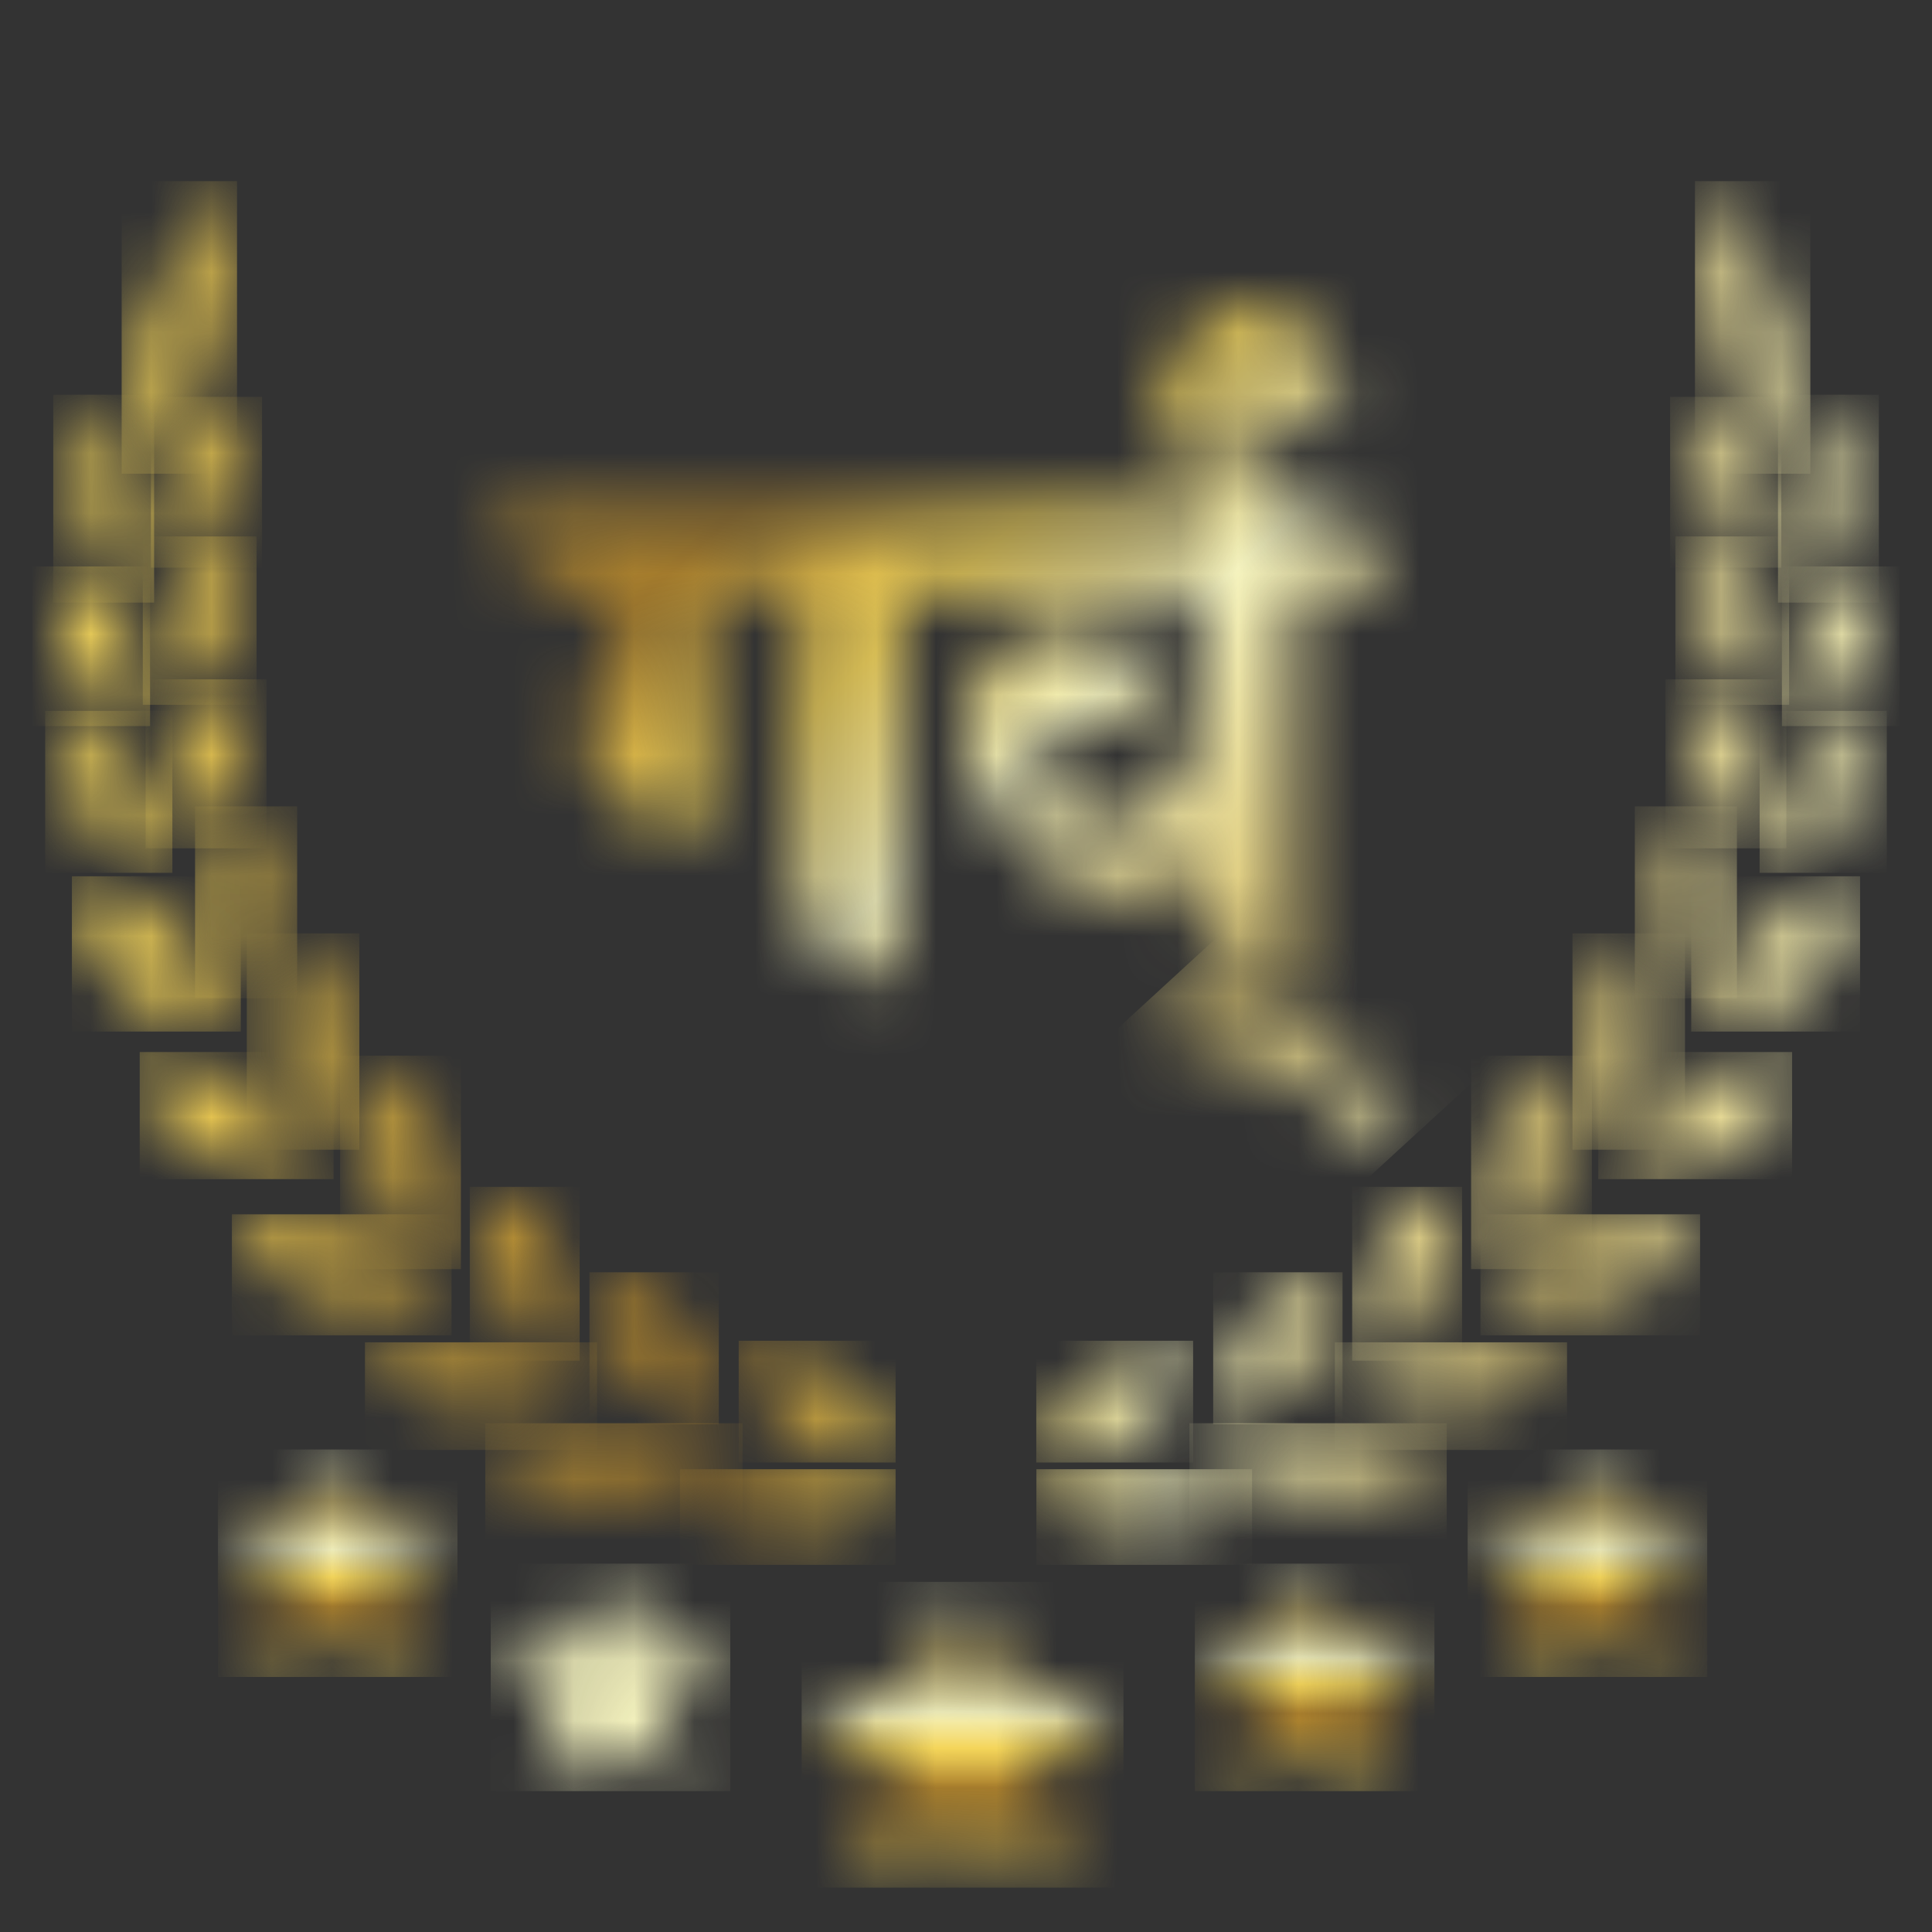 <svg width="32" height="32" viewBox="0 0 32 32" fill="none" xmlns="http://www.w3.org/2000/svg">
<rect x="0" y="0" width="32" height="32" fill="#333333" stroke="none"/>
<mask id="mask0_13_2" style="mask-type:luminance" maskUnits="userSpaceOnUse" x="19" y="25" width="5" height="5">
<path d="M21.776 25.899L22.301 27.257L23.759 27.337L22.628 28.257L23.001 29.667L21.776 28.877L20.55 29.667L20.923 28.257L19.79 27.337L21.248 27.257L21.776 25.899Z" fill="white"/>
</mask>
<g mask="url(#mask0_13_2)">
<path d="M23.759 25.899H19.79V29.667H23.759V25.899Z" fill="url(#paint0_linear_13_2)"/>
</g>
<mask id="mask1_13_2" style="mask-type:luminance" maskUnits="userSpaceOnUse" x="8" y="25" width="5" height="5">
<path d="M10.111 25.899L10.639 27.257L12.096 27.337L10.963 28.257L11.337 29.667L10.111 28.877L8.885 29.667L9.259 28.257L8.128 27.337L9.586 27.257L10.111 25.899Z" fill="white"/>
</mask>
<g mask="url(#mask1_13_2)">
<path d="M12.096 25.899H8.128V29.667H12.096V25.899Z" fill="url(#paint1_linear_13_2)"/>
</g>
<mask id="mask2_13_2" style="mask-type:luminance" maskUnits="userSpaceOnUse" x="24" y="24" width="5" height="4">
<path d="M26.292 24.008L26.82 25.366L28.277 25.448L27.145 26.369L27.518 27.776L26.292 26.987L25.067 27.776L25.44 26.369L24.309 25.448L25.767 25.366L26.292 24.008Z" fill="white"/>
</mask>
<g mask="url(#mask2_13_2)">
<path d="M28.277 24.008H24.309V27.776H28.277V24.008Z" fill="url(#paint2_linear_13_2)"/>
</g>
<mask id="mask3_13_2" style="mask-type:luminance" maskUnits="userSpaceOnUse" x="3" y="24" width="5" height="4">
<path d="M5.595 24.008L6.122 25.366L7.577 25.448L6.447 26.369L6.82 27.776L5.595 26.987L4.369 27.776L4.742 26.369L3.612 25.448L5.067 25.366L5.595 24.008Z" fill="white"/>
</mask>
<g mask="url(#mask3_13_2)">
<path d="M7.577 24.008H3.609V27.776H7.577V24.008Z" fill="url(#paint3_linear_13_2)"/>
</g>
<mask id="mask4_13_2" style="mask-type:luminance" maskUnits="userSpaceOnUse" x="13" y="26" width="6" height="6">
<path d="M15.943 26.2L16.651 28.026L18.608 28.134L17.089 29.371L17.591 31.264L15.943 30.202L14.295 31.264L14.797 29.371L13.278 28.134L15.235 28.026L15.943 26.2Z" fill="white"/>
</mask>
<g mask="url(#mask4_13_2)">
<path d="M18.608 26.2H13.278V31.265H18.608V26.2Z" fill="url(#paint4_linear_13_2)"/>
</g>
<mask id="mask5_13_2" style="mask-type:luminance" maskUnits="userSpaceOnUse" x="6" y="17" width="2" height="5">
<path d="M7.309 21.019C7.631 20.113 7.505 18.529 6.413 17.482C5.63 18.835 6.457 20.381 7.309 21.019Z" fill="white"/>
</mask>
<g mask="url(#mask5_13_2)">
<path d="M7.634 17.485H5.633V21.021H7.634V17.485Z" fill="url(#paint5_linear_13_2)"/>
</g>
<mask id="mask6_13_2" style="mask-type:luminance" maskUnits="userSpaceOnUse" x="4" y="15" width="2" height="5">
<path d="M5.443 19.043C5.862 18.025 5.955 16.458 5.103 15.46C4.696 15.892 4.088 17.629 5.443 19.043Z" fill="white"/>
</mask>
<g mask="url(#mask6_13_2)">
<path d="M5.952 15.46H4.088V19.043H5.952V15.46Z" fill="url(#paint6_linear_13_2)"/>
</g>
<mask id="mask7_13_2" style="mask-type:luminance" maskUnits="userSpaceOnUse" x="2" y="3" width="2" height="5">
<path d="M2.494 7.846C3.238 7.129 3.867 5.066 3.926 3C2.239 4.752 2.015 6.13 2.494 7.846Z" fill="white"/>
</mask>
<g mask="url(#mask7_13_2)">
<path d="M3.926 3H2.015V7.846H3.926V3Z" fill="url(#paint7_linear_13_2)"/>
</g>
<mask id="mask8_13_2" style="mask-type:luminance" maskUnits="userSpaceOnUse" x="3" y="13" width="2" height="4">
<path d="M3.872 16.535C4.479 15.694 4.922 14.65 4.142 13.356C3.233 13.896 3.334 15.633 3.872 16.535Z" fill="white"/>
</mask>
<g mask="url(#mask8_13_2)">
<path d="M4.922 13.356H3.231V16.535H4.922V13.356Z" fill="url(#paint8_linear_13_2)"/>
</g>
<mask id="mask9_13_2" style="mask-type:luminance" maskUnits="userSpaceOnUse" x="2" y="11" width="3" height="4">
<path d="M2.87 14.051C3.571 13.485 4.415 12.289 3.972 11.252C3.421 11.44 2.412 12.507 2.87 14.051Z" fill="white"/>
</mask>
<g mask="url(#mask9_13_2)">
<path d="M4.415 11.252H2.412V14.051H4.415V11.252Z" fill="url(#paint9_linear_13_2)"/>
</g>
<mask id="mask10_13_2" style="mask-type:luminance" maskUnits="userSpaceOnUse" x="2" y="8" width="2" height="4">
<path d="M2.577 11.674C3.339 11.239 4.25 10.418 3.934 8.885C3.527 9.001 2.365 9.961 2.577 11.674Z" fill="white"/>
</mask>
<g mask="url(#mask10_13_2)">
<path d="M4.25 8.885H2.365V11.674H4.25V8.885Z" fill="url(#paint10_linear_13_2)"/>
</g>
<mask id="mask11_13_2" style="mask-type:luminance" maskUnits="userSpaceOnUse" x="2" y="6" width="3" height="4">
<path d="M2.541 9.405C3.259 9.076 4.338 7.697 4.14 6.575C3.413 6.794 2.497 8.132 2.541 9.405Z" fill="white"/>
</mask>
<g mask="url(#mask11_13_2)">
<path d="M4.34 6.573H2.499V9.402H4.34V6.573Z" fill="url(#paint11_linear_13_2)"/>
</g>
<mask id="mask12_13_2" style="mask-type:luminance" maskUnits="userSpaceOnUse" x="3" y="20" width="5" height="2">
<path d="M3.841 20.232C4.951 22.117 6.704 21.767 7.479 21.305C6.65 20.523 5.443 20.113 4.554 20.113C4.279 20.113 4.034 20.152 3.841 20.232Z" fill="white"/>
</mask>
<g mask="url(#mask12_13_2)">
<path d="M7.479 20.113H3.841V22.117H7.479V20.113Z" fill="url(#paint12_linear_13_2)"/>
</g>
<mask id="mask13_13_2" style="mask-type:luminance" maskUnits="userSpaceOnUse" x="7" y="19" width="3" height="4">
<path d="M9.503 22.537C9.604 21.587 9.223 19.964 8.102 19.658C7.832 20.178 7.781 21.649 9.503 22.537Z" fill="white"/>
</mask>
<g mask="url(#mask13_13_2)">
<path d="M9.601 19.658H7.781V22.537H9.601V19.658Z" fill="url(#paint13_linear_13_2)"/>
</g>
<mask id="mask14_13_2" style="mask-type:luminance" maskUnits="userSpaceOnUse" x="6" y="22" width="4" height="2">
<path d="M6.045 22.501C7.698 24.013 9.488 23.193 9.889 22.84C9.359 22.57 8.324 22.233 7.34 22.233C6.877 22.233 6.426 22.308 6.045 22.501Z" fill="white"/>
</mask>
<g mask="url(#mask14_13_2)">
<path d="M9.889 22.233H6.045V24.016H9.889V22.233Z" fill="url(#paint14_linear_13_2)"/>
</g>
<mask id="mask15_13_2" style="mask-type:luminance" maskUnits="userSpaceOnUse" x="9" y="21" width="3" height="3">
<path d="M11.906 23.591C11.821 22.629 11.311 21.377 9.915 21.076C9.763 21.598 9.959 23.023 11.906 23.591Z" fill="white"/>
</mask>
<g mask="url(#mask15_13_2)">
<path d="M11.906 21.073H9.763V23.589H11.906V21.073Z" fill="url(#paint15_linear_13_2)"/>
</g>
<mask id="mask16_13_2" style="mask-type:luminance" maskUnits="userSpaceOnUse" x="8" y="23" width="5" height="2">
<path d="M8.038 24.126C10.075 25.556 11.978 24.232 12.3 23.825C11.87 23.704 11.071 23.573 10.25 23.573C9.429 23.573 8.558 23.707 8.041 24.126" fill="white"/>
</mask>
<g mask="url(#mask16_13_2)">
<path d="M12.3 23.573H8.038V25.556H12.3V23.573Z" fill="url(#paint16_linear_13_2)"/>
</g>
<mask id="mask17_13_2" style="mask-type:luminance" maskUnits="userSpaceOnUse" x="12" y="22" width="3" height="3">
<path d="M14.834 24.224C14.584 22.989 13.317 22.436 12.32 22.207C12.233 23.434 13.487 24.126 14.834 24.224Z" fill="white"/>
</mask>
<g mask="url(#mask17_13_2)">
<path d="M14.834 22.207H12.235V24.224H14.834V22.207Z" fill="url(#paint17_linear_13_2)"/>
</g>
<mask id="mask18_13_2" style="mask-type:luminance" maskUnits="userSpaceOnUse" x="11" y="24" width="4" height="2">
<path d="M11.262 24.934C13.801 25.919 14.826 24.985 14.834 24.394C14.519 24.368 14.053 24.335 13.559 24.335C12.632 24.335 11.602 24.45 11.262 24.934Z" fill="white"/>
</mask>
<g mask="url(#mask18_13_2)">
<path d="M14.834 24.335H11.262V25.919H14.834V24.335Z" fill="url(#paint18_linear_13_2)"/>
</g>
<mask id="mask19_13_2" style="mask-type:luminance" maskUnits="userSpaceOnUse" x="2" y="17" width="4" height="3">
<path d="M2.407 17.425C2.314 19.527 4.5 19.411 5.525 19.427C5.206 18.989 3.46 17.425 2.445 17.425C2.432 17.425 2.419 17.425 2.407 17.425Z" fill="white"/>
</mask>
<g mask="url(#mask19_13_2)">
<path d="M5.525 17.425H2.314V19.53H5.525V17.425Z" fill="url(#paint19_linear_13_2)"/>
</g>
<mask id="mask20_13_2" style="mask-type:luminance" maskUnits="userSpaceOnUse" x="1" y="14" width="3" height="4">
<path d="M3.988 17.06C3.573 16.232 2.471 14.665 1.261 14.514C1.191 16.224 2.615 17.086 3.988 17.06Z" fill="white"/>
</mask>
<g mask="url(#mask20_13_2)">
<path d="M3.988 14.514H1.191V17.086H3.988V14.514Z" fill="url(#paint20_linear_13_2)"/>
</g>
<mask id="mask21_13_2" style="mask-type:luminance" maskUnits="userSpaceOnUse" x="1" y="11" width="2" height="4">
<path d="M2.855 14.457C2.664 13.719 2.394 12.409 1.199 11.774C0.748 13.312 2.069 14.357 2.855 14.457Z" fill="white"/>
</mask>
<g mask="url(#mask21_13_2)">
<path d="M2.855 11.774H0.748V14.457H2.855V11.774Z" fill="url(#paint21_linear_13_2)"/>
</g>
<mask id="mask22_13_2" style="mask-type:luminance" maskUnits="userSpaceOnUse" x="1" y="9" width="2" height="4">
<path d="M2.486 12.026C2.425 11.224 1.917 9.631 1.153 9.382C0.535 11.262 1.959 11.877 2.486 12.026Z" fill="white"/>
</mask>
<g mask="url(#mask22_13_2)">
<path d="M2.486 9.382H0.535V12.026H2.486V9.382Z" fill="url(#paint22_linear_13_2)"/>
</g>
<mask id="mask23_13_2" style="mask-type:luminance" maskUnits="userSpaceOnUse" x="1" y="6" width="2" height="4">
<path d="M2.417 9.981C2.476 9.251 2.551 7.54 1.575 6.537C0.882 8.842 2.038 9.793 2.417 9.981Z" fill="white"/>
</mask>
<g mask="url(#mask23_13_2)">
<path d="M2.553 6.537H0.882V9.981H2.553V6.537Z" fill="url(#paint23_linear_13_2)"/>
</g>
<mask id="mask24_13_2" style="mask-type:luminance" maskUnits="userSpaceOnUse" x="24" y="17" width="2" height="5">
<path d="M24.691 21.019C25.543 20.381 26.367 18.835 25.587 17.482C24.497 18.526 24.369 20.111 24.691 21.019Z" fill="white"/>
</mask>
<g mask="url(#mask24_13_2)">
<path d="M26.367 17.485H24.366V21.021H26.367V17.485Z" fill="url(#paint24_linear_13_2)"/>
</g>
<mask id="mask25_13_2" style="mask-type:luminance" maskUnits="userSpaceOnUse" x="26" y="15" width="2" height="5">
<path d="M26.558 19.043C27.912 17.629 27.304 15.892 26.897 15.46C26.045 16.458 26.138 18.025 26.558 19.043Z" fill="white"/>
</mask>
<g mask="url(#mask25_13_2)">
<path d="M27.909 15.46H26.045V19.043H27.909V15.46Z" fill="url(#paint25_linear_13_2)"/>
</g>
<mask id="mask26_13_2" style="mask-type:luminance" maskUnits="userSpaceOnUse" x="28" y="3" width="2" height="5">
<path d="M29.506 7.846C29.985 6.13 29.763 4.752 28.074 3C28.133 5.066 28.759 7.129 29.506 7.846Z" fill="white"/>
</mask>
<g mask="url(#mask26_13_2)">
<path d="M29.985 3H28.074V7.846H29.985V3Z" fill="url(#paint26_linear_13_2)"/>
</g>
<mask id="mask27_13_2" style="mask-type:luminance" maskUnits="userSpaceOnUse" x="27" y="13" width="2" height="4">
<path d="M28.128 16.535C28.666 15.633 28.769 13.896 27.858 13.356C27.075 14.647 27.52 15.694 28.128 16.535Z" fill="white"/>
</mask>
<g mask="url(#mask27_13_2)">
<path d="M28.769 13.356H27.078V16.535H28.769V13.356Z" fill="url(#paint27_linear_13_2)"/>
</g>
<mask id="mask28_13_2" style="mask-type:luminance" maskUnits="userSpaceOnUse" x="27" y="11" width="3" height="4">
<path d="M29.13 14.051C29.588 12.507 28.579 11.44 28.028 11.252C27.585 12.289 28.43 13.485 29.13 14.051Z" fill="white"/>
</mask>
<g mask="url(#mask28_13_2)">
<path d="M29.588 11.252H27.585V14.051H29.588V11.252Z" fill="url(#paint28_linear_13_2)"/>
</g>
<mask id="mask29_13_2" style="mask-type:luminance" maskUnits="userSpaceOnUse" x="28" y="8" width="2" height="4">
<path d="M29.423 11.674C29.635 9.961 28.473 9.001 28.066 8.885C27.75 10.418 28.661 11.239 29.423 11.674Z" fill="white"/>
</mask>
<g mask="url(#mask29_13_2)">
<path d="M29.634 8.885H27.75V11.674H29.634V8.885Z" fill="url(#paint29_linear_13_2)"/>
</g>
<mask id="mask30_13_2" style="mask-type:luminance" maskUnits="userSpaceOnUse" x="27" y="6" width="3" height="4">
<path d="M29.457 9.405C29.501 8.129 28.584 6.792 27.858 6.575C27.66 7.697 28.738 9.076 29.457 9.405Z" fill="white"/>
</mask>
<g mask="url(#mask30_13_2)">
<path d="M29.503 6.573H27.662V9.402H29.503V6.573Z" fill="url(#paint30_linear_13_2)"/>
</g>
<mask id="mask31_13_2" style="mask-type:luminance" maskUnits="userSpaceOnUse" x="24" y="20" width="5" height="2">
<path d="M24.521 21.305C25.293 21.767 27.049 22.117 28.159 20.232C27.966 20.152 27.721 20.113 27.446 20.113C26.557 20.113 25.35 20.52 24.521 21.305Z" fill="white"/>
</mask>
<g mask="url(#mask31_13_2)">
<path d="M28.159 20.113H24.521V22.117H28.159V20.113Z" fill="url(#paint31_linear_13_2)"/>
</g>
<mask id="mask32_13_2" style="mask-type:luminance" maskUnits="userSpaceOnUse" x="22" y="19" width="3" height="4">
<path d="M22.497 22.537C24.219 21.649 24.168 20.178 23.898 19.658C22.777 19.964 22.396 21.587 22.497 22.537Z" fill="white"/>
</mask>
<g mask="url(#mask32_13_2)">
<path d="M24.217 19.658H22.396V22.537H24.217V19.658Z" fill="url(#paint32_linear_13_2)"/>
</g>
<mask id="mask33_13_2" style="mask-type:luminance" maskUnits="userSpaceOnUse" x="22" y="22" width="4" height="2">
<path d="M22.11 22.84C22.512 23.193 24.302 24.013 25.955 22.501C25.574 22.308 25.123 22.233 24.66 22.233C23.676 22.233 22.641 22.57 22.11 22.84Z" fill="white"/>
</mask>
<g mask="url(#mask33_13_2)">
<path d="M25.955 22.233H22.11V24.016H25.955V22.233Z" fill="url(#paint33_linear_13_2)"/>
</g>
<mask id="mask34_13_2" style="mask-type:luminance" maskUnits="userSpaceOnUse" x="20" y="21" width="3" height="3">
<path d="M20.094 23.591C22.041 23.023 22.237 21.598 22.085 21.076C20.686 21.377 20.179 22.629 20.094 23.591Z" fill="white"/>
</mask>
<g mask="url(#mask34_13_2)">
<path d="M22.237 21.073H20.094V23.589H22.237V21.073Z" fill="url(#paint34_linear_13_2)"/>
</g>
<mask id="mask35_13_2" style="mask-type:luminance" maskUnits="userSpaceOnUse" x="19" y="23" width="5" height="2">
<path d="M19.7 23.823C20.022 24.232 21.925 25.556 23.962 24.124C23.444 23.704 22.587 23.571 21.753 23.571C20.918 23.571 20.133 23.702 19.703 23.823" fill="white"/>
</mask>
<g mask="url(#mask35_13_2)">
<path d="M23.962 23.573H19.7V25.556H23.962V23.573Z" fill="url(#paint35_linear_13_2)"/>
</g>
<mask id="mask36_13_2" style="mask-type:luminance" maskUnits="userSpaceOnUse" x="17" y="22" width="3" height="3">
<path d="M17.164 24.224C18.511 24.124 19.762 23.432 19.677 22.207C18.683 22.436 17.414 22.989 17.164 24.224Z" fill="white"/>
</mask>
<g mask="url(#mask36_13_2)">
<path d="M19.762 22.207H17.164V24.224H19.762V22.207Z" fill="url(#paint36_linear_13_2)"/>
</g>
<mask id="mask37_13_2" style="mask-type:luminance" maskUnits="userSpaceOnUse" x="17" y="24" width="4" height="2">
<path d="M17.166 24.394C17.174 24.985 18.199 25.919 20.738 24.934C20.398 24.45 19.368 24.335 18.441 24.335C17.947 24.335 17.481 24.368 17.166 24.394Z" fill="white"/>
</mask>
<g mask="url(#mask37_13_2)">
<path d="M20.738 24.335H17.166V25.919H20.738V24.335Z" fill="url(#paint37_linear_13_2)"/>
</g>
<mask id="mask38_13_2" style="mask-type:luminance" maskUnits="userSpaceOnUse" x="26" y="17" width="4" height="3">
<path d="M26.473 19.427C27.5 19.414 29.683 19.527 29.591 17.425C29.578 17.425 29.565 17.425 29.552 17.425C28.538 17.425 26.789 18.989 26.473 19.427Z" fill="white"/>
</mask>
<g mask="url(#mask38_13_2)">
<path d="M29.683 17.425H26.473V19.53H29.683V17.425Z" fill="url(#paint38_linear_13_2)"/>
</g>
<mask id="mask39_13_2" style="mask-type:luminance" maskUnits="userSpaceOnUse" x="28" y="14" width="3" height="4">
<path d="M28.012 17.06C29.385 17.086 30.809 16.227 30.739 14.514C29.529 14.663 28.427 16.232 28.012 17.06Z" fill="white"/>
</mask>
<g mask="url(#mask39_13_2)">
<path d="M30.809 14.514H28.012V17.086H30.809V14.514Z" fill="url(#paint39_linear_13_2)"/>
</g>
<mask id="mask40_13_2" style="mask-type:luminance" maskUnits="userSpaceOnUse" x="29" y="11" width="2" height="4">
<path d="M29.145 14.457C29.928 14.357 31.252 13.312 30.801 11.774C29.606 12.412 29.336 13.719 29.145 14.457Z" fill="white"/>
</mask>
<g mask="url(#mask40_13_2)">
<path d="M31.252 11.774H29.145V14.457H31.252V11.774Z" fill="url(#paint40_linear_13_2)"/>
</g>
<mask id="mask41_13_2" style="mask-type:luminance" maskUnits="userSpaceOnUse" x="29" y="9" width="2" height="4">
<path d="M29.514 12.026C30.041 11.877 31.465 11.262 30.847 9.382C30.083 9.631 29.575 11.226 29.514 12.026Z" fill="white"/>
</mask>
<g mask="url(#mask41_13_2)">
<path d="M31.465 9.382H29.514V12.026H31.465V9.382Z" fill="url(#paint41_linear_13_2)"/>
</g>
<mask id="mask42_13_2" style="mask-type:luminance" maskUnits="userSpaceOnUse" x="29" y="6" width="2" height="4">
<path d="M29.583 9.981C29.962 9.793 31.118 8.842 30.425 6.537C29.447 7.54 29.524 9.251 29.583 9.981Z" fill="white"/>
</mask>
<g mask="url(#mask42_13_2)">
<path d="M31.12 6.537H29.449V9.981H31.12V6.537Z" fill="url(#paint42_linear_13_2)"/>
</g>
<mask id="mask43_13_2" style="mask-type:luminance" maskUnits="userSpaceOnUse" x="8" y="8" width="1" height="1">
<path d="M8.18 8.456V8.646H8.185H8.19C8.19 8.582 8.19 8.52 8.19 8.456V8.451C8.19 8.451 8.182 8.453 8.177 8.456" fill="white"/>
</mask>
<g mask="url(#mask43_13_2)">
<path d="M8.187 8.446L8.082 8.542L8.187 8.655L8.291 8.56L8.187 8.446Z" fill="url(#paint43_linear_13_2)"/>
</g>
<mask id="mask44_13_2" style="mask-type:luminance" maskUnits="userSpaceOnUse" x="8" y="8" width="1" height="1">
<path d="M8.18 8.456C8.18 8.456 8.19 8.453 8.193 8.451C8.188 8.448 8.182 8.446 8.18 8.443V8.456Z" fill="white"/>
</mask>
<g mask="url(#mask44_13_2)">
<path d="M8.188 8.437L8.175 8.45L8.187 8.463L8.201 8.451L8.188 8.437Z" fill="url(#paint44_linear_13_2)"/>
</g>
<mask id="mask45_13_2" style="mask-type:luminance" maskUnits="userSpaceOnUse" x="8" y="5" width="16" height="12">
<path d="M20.421 5.207C20.007 5.279 19.698 5.493 19.499 5.858C19.311 6.208 19.306 6.578 19.391 6.956C19.463 7.275 19.615 7.558 19.796 7.828C19.942 8.047 20.117 8.242 20.29 8.44C20.293 8.44 20.295 8.446 20.3 8.448C20.298 8.448 20.293 8.448 20.29 8.448C20.259 8.448 20.231 8.448 20.2 8.448C18.119 8.448 16.041 8.448 13.961 8.448C12.065 8.448 10.17 8.448 8.278 8.448C8.249 8.448 8.224 8.448 8.195 8.448C8.195 8.512 8.195 8.574 8.195 8.638C8.296 8.757 8.406 8.87 8.499 8.996C8.672 9.228 8.836 9.467 9.001 9.703C9.024 9.737 9.05 9.747 9.089 9.747C9.429 9.747 9.769 9.747 10.108 9.747C10.175 9.747 10.209 9.78 10.209 9.845C10.209 10.022 10.206 10.203 10.209 10.38C10.211 10.527 10.224 10.676 10.235 10.822C10.242 10.93 10.248 11.041 10.271 11.146C10.307 11.316 10.307 11.316 10.15 11.393C9.977 11.478 9.797 11.553 9.637 11.658C9.475 11.764 9.431 11.9 9.496 12.08C9.539 12.201 9.604 12.309 9.676 12.415C9.982 12.86 10.351 13.248 10.726 13.634C10.755 13.662 10.783 13.67 10.822 13.67C10.984 13.67 11.144 13.67 11.306 13.67C11.406 13.67 11.507 13.67 11.607 13.67C11.615 13.67 11.623 13.67 11.63 13.67C11.697 13.67 11.687 13.67 11.687 13.588C11.687 12.332 11.687 11.075 11.687 9.819C11.687 9.755 11.705 9.745 11.764 9.745C12.101 9.745 12.436 9.745 12.774 9.745C12.92 9.745 13.065 9.745 13.211 9.745C13.222 9.745 13.229 9.745 13.237 9.745C13.301 9.745 13.294 9.745 13.294 9.824C13.294 11.658 13.294 13.495 13.294 15.329C13.294 15.347 13.294 15.363 13.294 15.38C13.294 15.404 13.301 15.419 13.322 15.429C13.415 15.483 13.505 15.537 13.6 15.591C13.878 15.751 14.149 15.921 14.391 16.129C14.499 16.222 14.604 16.291 14.759 16.268C14.851 16.255 14.841 16.273 14.841 16.186C14.841 14.061 14.841 11.939 14.841 9.814C14.841 9.763 14.846 9.742 14.908 9.742C16.546 9.742 18.184 9.742 19.821 9.742C19.881 9.742 19.891 9.76 19.891 9.814C19.891 10.383 19.891 10.951 19.891 11.52C19.891 11.795 19.87 12.065 19.793 12.332C19.644 12.847 19.36 13.256 18.861 13.485C18.567 13.621 18.256 13.672 17.934 13.588C17.759 13.541 17.602 13.459 17.476 13.328C17.29 13.132 17.203 12.896 17.218 12.626C17.236 12.296 17.401 12.07 17.697 11.934C17.905 11.838 18.127 11.826 18.356 11.828C18.603 11.831 18.843 11.874 19.072 11.959C19.136 11.982 19.147 11.931 19.175 11.908C19.201 11.885 19.216 11.859 19.195 11.82C19.136 11.707 19.085 11.591 19.028 11.478C18.894 11.208 18.758 10.941 18.621 10.673C18.578 10.673 18.58 10.64 18.58 10.611C18.274 10.478 17.954 10.434 17.625 10.447C17.625 10.454 17.625 10.465 17.612 10.465C17.602 10.465 17.602 10.454 17.599 10.447C17.378 10.449 17.169 10.503 16.968 10.591C16.806 10.66 16.654 10.75 16.528 10.876C16.525 10.941 16.484 10.972 16.425 10.979C16.309 11.098 16.221 11.234 16.16 11.388C16.18 11.409 16.165 11.411 16.147 11.414C16.013 11.712 15.977 12.029 16.023 12.35C16.057 12.577 16.142 12.79 16.25 12.993C16.252 12.998 16.258 13.004 16.26 13.006C16.306 13.104 16.36 13.199 16.425 13.284C16.451 13.284 16.451 13.302 16.451 13.323C16.502 13.413 16.564 13.495 16.631 13.577C16.633 13.582 16.639 13.585 16.641 13.59C16.698 13.665 16.749 13.742 16.819 13.806C16.868 13.801 16.873 13.832 16.87 13.871C16.883 13.883 16.896 13.896 16.906 13.909C16.955 13.904 16.96 13.937 16.958 13.973C17.081 14.107 17.208 14.238 17.349 14.354C17.457 14.444 17.571 14.534 17.697 14.598C17.733 14.57 17.743 14.593 17.748 14.624C17.779 14.64 17.808 14.655 17.838 14.671C17.838 14.658 17.846 14.647 17.862 14.652C17.882 14.66 17.89 14.673 17.887 14.696C18.673 14.984 19.378 14.876 19.978 14.259C19.978 14.277 19.978 14.292 19.978 14.305C19.963 14.47 19.96 14.637 19.945 14.802C19.927 14.982 19.909 15.162 19.891 15.342C19.886 15.388 19.901 15.414 19.94 15.437C20.316 15.664 20.699 15.885 21.034 16.173C21.127 16.253 21.225 16.278 21.34 16.273C21.402 16.273 21.423 16.258 21.42 16.191C21.42 15.116 21.42 14.04 21.42 12.965C21.42 11.89 21.42 10.866 21.42 9.814C21.42 9.76 21.431 9.742 21.49 9.742C21.637 9.747 21.783 9.742 21.93 9.742C22.275 9.742 22.623 9.742 22.968 9.742C22.973 9.742 22.978 9.742 22.983 9.742C23.001 9.742 23.022 9.747 23.022 9.727C23.025 9.665 23.045 9.598 23.012 9.541C22.981 9.495 22.937 9.456 22.901 9.413C22.837 9.338 22.767 9.269 22.71 9.189C22.543 8.957 22.381 8.723 22.216 8.489C22.19 8.453 22.165 8.438 22.118 8.44C21.897 8.44 21.678 8.44 21.456 8.44C21.377 8.44 21.299 8.44 21.22 8.44C21.194 8.44 21.171 8.44 21.15 8.42C21.091 8.353 21.024 8.294 20.97 8.224C20.838 8.06 20.71 7.893 20.609 7.705C20.475 7.453 20.378 7.19 20.403 6.9C20.439 6.519 20.715 6.359 21.049 6.426C21.297 6.475 21.413 6.658 21.472 6.884C21.495 6.979 21.503 7.075 21.498 7.172C21.498 7.193 21.49 7.221 21.534 7.208C21.722 7.152 21.912 7.098 22.1 7.041C22.126 7.033 22.134 7.021 22.136 6.997C22.144 6.894 22.159 6.792 22.157 6.691C22.154 6.532 22.134 6.375 22.09 6.221C22.007 5.932 21.861 5.688 21.637 5.493C21.539 5.408 21.428 5.336 21.307 5.287C21.111 5.21 20.91 5.168 20.704 5.168C20.614 5.168 20.524 5.176 20.431 5.192" fill="white"/>
</mask>
<g mask="url(#mask45_13_2)">
<path d="M16.245 -2.204L2.65 10.271L14.988 23.689L28.583 11.214L16.245 -2.204Z" fill="url(#paint45_linear_13_2)"/>
</g>
<mask id="mask46_13_2" style="mask-type:luminance" maskUnits="userSpaceOnUse" x="19" y="16" width="5" height="3">
<path d="M19.803 16.325C19.639 16.353 19.479 16.402 19.324 16.466C19.329 16.476 19.329 16.481 19.332 16.487C19.523 16.826 19.713 17.166 19.901 17.508C19.919 17.541 19.935 17.539 19.965 17.526C20.3 17.382 20.643 17.384 20.983 17.5C21.25 17.59 21.467 17.76 21.668 17.95C22 18.267 22.329 18.583 22.662 18.902C22.692 18.93 22.713 18.933 22.749 18.912C22.911 18.817 23.073 18.727 23.236 18.637C23.285 18.611 23.287 18.593 23.249 18.552C23.014 18.318 22.783 18.081 22.551 17.845C22.219 17.51 21.904 17.16 21.547 16.849C21.137 16.494 20.679 16.288 20.159 16.288C20.043 16.288 19.924 16.299 19.801 16.319" fill="white"/>
</mask>
<g mask="url(#mask46_13_2)">
<path d="M21.475 14.316L18.007 17.499L21.139 20.905L24.607 17.723L21.475 14.316Z" fill="url(#paint46_linear_13_2)"/>
</g>
<mask id="mask47_13_2" style="mask-type:luminance" maskUnits="userSpaceOnUse" x="16" y="10" width="1" height="1">
<path d="M16.412 10.99C16.471 10.982 16.512 10.951 16.515 10.887C16.476 10.915 16.44 10.948 16.412 10.99Z" fill="white"/>
</mask>
<g mask="url(#mask47_13_2)">
<path d="M16.466 10.834L16.36 10.931L16.457 11.037L16.563 10.94L16.466 10.834Z" fill="url(#paint47_linear_13_2)"/>
</g>
<mask id="mask48_13_2" style="mask-type:luminance" maskUnits="userSpaceOnUse" x="16" y="13" width="1" height="1">
<path d="M16.809 13.816C16.827 13.837 16.832 13.868 16.86 13.881C16.86 13.845 16.86 13.816 16.816 13.816C16.814 13.816 16.811 13.816 16.806 13.816" fill="white"/>
</mask>
<g mask="url(#mask48_13_2)">
<path d="M16.837 13.79L16.776 13.846L16.832 13.906L16.893 13.851L16.837 13.79Z" fill="url(#paint48_linear_13_2)"/>
</g>
<mask id="mask49_13_2" style="mask-type:luminance" maskUnits="userSpaceOnUse" x="16" y="13" width="1" height="1">
<path d="M16.899 13.917C16.917 13.937 16.924 13.966 16.95 13.981C16.953 13.945 16.95 13.917 16.906 13.917C16.904 13.917 16.901 13.917 16.899 13.917Z" fill="white"/>
</mask>
<g mask="url(#mask49_13_2)">
<path d="M16.927 13.886L16.864 13.944L16.922 14.006L16.984 13.949L16.927 13.886Z" fill="url(#paint49_linear_13_2)"/>
</g>
<mask id="mask50_13_2" style="mask-type:luminance" maskUnits="userSpaceOnUse" x="18" y="10" width="1" height="1">
<path d="M18.608 10.683C18.601 10.66 18.601 10.632 18.567 10.622C18.567 10.65 18.565 10.681 18.608 10.683Z" fill="white"/>
</mask>
<g mask="url(#mask50_13_2)">
<path d="M18.587 10.601L18.534 10.65L18.585 10.705L18.638 10.656L18.587 10.601Z" fill="url(#paint50_linear_13_2)"/>
</g>
<mask id="mask51_13_2" style="mask-type:luminance" maskUnits="userSpaceOnUse" x="17" y="14" width="1" height="1">
<path d="M17.828 14.678C17.846 14.686 17.862 14.696 17.88 14.704C17.88 14.683 17.872 14.668 17.854 14.66C17.851 14.66 17.846 14.66 17.844 14.66C17.833 14.66 17.831 14.668 17.828 14.681" fill="white"/>
</mask>
<g mask="url(#mask51_13_2)">
<path d="M17.858 14.632L17.806 14.679L17.853 14.73L17.904 14.683L17.858 14.632Z" fill="url(#paint51_linear_13_2)"/>
</g>
<mask id="mask52_13_2" style="mask-type:luminance" maskUnits="userSpaceOnUse" x="17" y="14" width="1" height="1">
<path d="M17.689 14.606C17.702 14.622 17.72 14.629 17.741 14.632C17.738 14.609 17.733 14.593 17.718 14.593C17.71 14.593 17.702 14.596 17.689 14.606Z" fill="white"/>
</mask>
<g mask="url(#mask52_13_2)">
<path d="M17.716 14.567L17.669 14.61L17.712 14.658L17.76 14.614L17.716 14.567Z" fill="url(#paint52_linear_13_2)"/>
</g>
<mask id="mask53_13_2" style="mask-type:luminance" maskUnits="userSpaceOnUse" x="16" y="13" width="1" height="1">
<path d="M16.44 13.333C16.44 13.315 16.44 13.294 16.415 13.294C16.415 13.315 16.425 13.325 16.44 13.333Z" fill="white"/>
</mask>
<g mask="url(#mask53_13_2)">
<path d="M16.427 13.279L16.393 13.31L16.424 13.344L16.458 13.313L16.427 13.279Z" fill="url(#paint53_linear_13_2)"/>
</g>
<mask id="mask54_13_2" style="mask-type:luminance" maskUnits="userSpaceOnUse" x="17" y="10" width="1" height="1">
<path d="M17.586 10.457C17.586 10.457 17.586 10.475 17.599 10.475C17.61 10.475 17.61 10.465 17.612 10.457C17.604 10.457 17.594 10.457 17.586 10.457Z" fill="white"/>
</mask>
<g mask="url(#mask54_13_2)">
<path d="M17.601 10.447L17.578 10.467L17.599 10.49L17.622 10.469L17.601 10.447Z" fill="url(#paint54_linear_13_2)"/>
</g>
<mask id="mask55_13_2" style="mask-type:luminance" maskUnits="userSpaceOnUse" x="16" y="11" width="1" height="1">
<path d="M16.134 11.422C16.149 11.419 16.165 11.417 16.147 11.396C16.139 11.401 16.134 11.412 16.134 11.422Z" fill="white"/>
</mask>
<g mask="url(#mask55_13_2)">
<path d="M16.15 11.38L16.12 11.408L16.148 11.438L16.178 11.41L16.15 11.38Z" fill="url(#paint55_linear_13_2)"/>
</g>
<mask id="mask56_13_2" style="mask-type:luminance" maskUnits="userSpaceOnUse" x="20" y="8" width="1" height="1">
<path d="M20.287 8.453C20.287 8.453 20.295 8.453 20.298 8.453C20.295 8.453 20.293 8.448 20.287 8.446C20.287 8.448 20.287 8.451 20.287 8.456" fill="white"/>
</mask>
<g mask="url(#mask56_13_2)">
<path d="M20.294 8.437L20.282 8.448L20.293 8.459L20.304 8.448L20.294 8.437Z" fill="url(#paint56_linear_13_2)"/>
</g>
<mask id="mask57_13_2" style="mask-type:luminance" maskUnits="userSpaceOnUse" x="16" y="13" width="1" height="1">
<path d="M16.247 13.014C16.247 13.014 16.24 13.004 16.237 13.001C16.24 13.006 16.245 13.011 16.247 13.014Z" fill="white"/>
</mask>
<g mask="url(#mask57_13_2)">
<path d="M16.243 12.995L16.23 13.007L16.242 13.021L16.256 13.008L16.243 12.995Z" fill="url(#paint57_linear_13_2)"/>
</g>
<mask id="mask58_13_2" style="mask-type:luminance" maskUnits="userSpaceOnUse" x="16" y="13" width="1" height="1">
<path d="M16.631 13.601C16.631 13.601 16.623 13.593 16.621 13.588C16.623 13.593 16.628 13.595 16.631 13.601Z" fill="white"/>
</mask>
<g mask="url(#mask58_13_2)">
<path d="M16.625 13.579L16.611 13.592L16.624 13.605L16.637 13.593L16.625 13.579Z" fill="url(#paint58_linear_13_2)"/>
</g>
<defs>
<linearGradient id="paint0_linear_13_2" x1="20.587" y1="29.617" x2="20.587" y2="25.869" gradientUnits="userSpaceOnUse">
<stop stop-color="#F6D75B"/>
<stop offset="0.08" stop-color="#DAB749"/>
<stop offset="0.18" stop-color="#C09939"/>
<stop offset="0.27" stop-color="#B0862F"/>
<stop offset="0.33" stop-color="#AB802C"/>
<stop offset="0.34" stop-color="#B0862F"/>
<stop offset="0.42" stop-color="#E2C04E"/>
<stop offset="0.46" stop-color="#F6D75B"/>
<stop offset="0.5" stop-color="#F6E17F"/>
<stop offset="0.58" stop-color="#F6F4BF"/>
<stop offset="0.62" stop-color="#EFE8AC"/>
<stop offset="0.74" stop-color="#E0CE82"/>
<stop offset="0.8" stop-color="#DBC572"/>
<stop offset="0.93" stop-color="#EEE6A8"/>
<stop offset="1" stop-color="#F6F4BF"/>
</linearGradient>
<linearGradient id="paint1_linear_13_2" x1="9.015" y1="802.917" x2="9.015" y2="774.084" gradientUnits="userSpaceOnUse">
<stop stop-color="#F6D75B"/>
<stop offset="0.08" stop-color="#DAB749"/>
<stop offset="0.18" stop-color="#C09939"/>
<stop offset="0.27" stop-color="#B0862F"/>
<stop offset="0.33" stop-color="#AB802C"/>
<stop offset="0.34" stop-color="#B0862F"/>
<stop offset="0.42" stop-color="#E2C04E"/>
<stop offset="0.46" stop-color="#F6D75B"/>
<stop offset="0.5" stop-color="#F6E17F"/>
<stop offset="0.58" stop-color="#F6F4BF"/>
<stop offset="0.62" stop-color="#EFE8AC"/>
<stop offset="0.74" stop-color="#E0CE82"/>
<stop offset="0.8" stop-color="#DBC572"/>
<stop offset="0.93" stop-color="#EEE6A8"/>
<stop offset="1" stop-color="#F6F4BF"/>
</linearGradient>
<linearGradient id="paint2_linear_13_2" x1="24.08" y1="27.842" x2="24.08" y2="24.094" gradientUnits="userSpaceOnUse">
<stop stop-color="#F6D75B"/>
<stop offset="0.08" stop-color="#DAB749"/>
<stop offset="0.18" stop-color="#C09939"/>
<stop offset="0.27" stop-color="#B0862F"/>
<stop offset="0.33" stop-color="#AB802C"/>
<stop offset="0.34" stop-color="#B0862F"/>
<stop offset="0.42" stop-color="#E2C04E"/>
<stop offset="0.46" stop-color="#F6D75B"/>
<stop offset="0.5" stop-color="#F6E17F"/>
<stop offset="0.58" stop-color="#F6F4BF"/>
<stop offset="0.62" stop-color="#EFE8AC"/>
<stop offset="0.74" stop-color="#E0CE82"/>
<stop offset="0.8" stop-color="#DBC572"/>
<stop offset="0.93" stop-color="#EEE6A8"/>
<stop offset="1" stop-color="#F6F4BF"/>
</linearGradient>
<linearGradient id="paint3_linear_13_2" x1="3.431" y1="27.842" x2="3.431" y2="24.094" gradientUnits="userSpaceOnUse">
<stop stop-color="#F6D75B"/>
<stop offset="0.08" stop-color="#DAB749"/>
<stop offset="0.18" stop-color="#C09939"/>
<stop offset="0.27" stop-color="#B0862F"/>
<stop offset="0.33" stop-color="#AB802C"/>
<stop offset="0.34" stop-color="#B0862F"/>
<stop offset="0.42" stop-color="#E2C04E"/>
<stop offset="0.46" stop-color="#F6D75B"/>
<stop offset="0.5" stop-color="#F6E17F"/>
<stop offset="0.58" stop-color="#F6F4BF"/>
<stop offset="0.62" stop-color="#EFE8AC"/>
<stop offset="0.74" stop-color="#E0CE82"/>
<stop offset="0.8" stop-color="#DBC572"/>
<stop offset="0.93" stop-color="#EEE6A8"/>
<stop offset="1" stop-color="#F6F4BF"/>
</linearGradient>
<linearGradient id="paint4_linear_13_2" x1="17.394" y1="31.272" x2="17.394" y2="26.237" gradientUnits="userSpaceOnUse">
<stop stop-color="#F6D75B"/>
<stop offset="0.08" stop-color="#DAB749"/>
<stop offset="0.18" stop-color="#C09939"/>
<stop offset="0.27" stop-color="#B0862F"/>
<stop offset="0.33" stop-color="#AB802C"/>
<stop offset="0.34" stop-color="#B0862F"/>
<stop offset="0.42" stop-color="#E2C04E"/>
<stop offset="0.46" stop-color="#F6D75B"/>
<stop offset="0.5" stop-color="#F6E17F"/>
<stop offset="0.58" stop-color="#F6F4BF"/>
<stop offset="0.62" stop-color="#EFE8AC"/>
<stop offset="0.74" stop-color="#E0CE82"/>
<stop offset="0.8" stop-color="#DBC572"/>
<stop offset="0.93" stop-color="#EEE6A8"/>
<stop offset="1" stop-color="#F6F4BF"/>
</linearGradient>
<linearGradient id="paint5_linear_13_2" x1="2.055" y1="20.345" x2="31.886" y2="20.345" gradientUnits="userSpaceOnUse">
<stop stop-color="#F6D75B"/>
<stop offset="0.08" stop-color="#DAB749"/>
<stop offset="0.18" stop-color="#C09939"/>
<stop offset="0.27" stop-color="#B0862F"/>
<stop offset="0.33" stop-color="#AB802C"/>
<stop offset="0.34" stop-color="#B0862F"/>
<stop offset="0.42" stop-color="#E2C04E"/>
<stop offset="0.46" stop-color="#F6D75B"/>
<stop offset="0.5" stop-color="#F6E17F"/>
<stop offset="0.58" stop-color="#F6F4BF"/>
<stop offset="0.62" stop-color="#EFE8AC"/>
<stop offset="0.74" stop-color="#E0CE82"/>
<stop offset="0.8" stop-color="#DBC572"/>
<stop offset="0.93" stop-color="#EEE6A8"/>
<stop offset="1" stop-color="#F6F4BF"/>
</linearGradient>
<linearGradient id="paint6_linear_13_2" x1="2.055" y1="18.052" x2="31.886" y2="18.052" gradientUnits="userSpaceOnUse">
<stop stop-color="#F6D75B"/>
<stop offset="0.08" stop-color="#DAB749"/>
<stop offset="0.18" stop-color="#C09939"/>
<stop offset="0.27" stop-color="#B0862F"/>
<stop offset="0.33" stop-color="#AB802C"/>
<stop offset="0.34" stop-color="#B0862F"/>
<stop offset="0.42" stop-color="#E2C04E"/>
<stop offset="0.46" stop-color="#F6D75B"/>
<stop offset="0.5" stop-color="#F6E17F"/>
<stop offset="0.58" stop-color="#F6F4BF"/>
<stop offset="0.62" stop-color="#EFE8AC"/>
<stop offset="0.74" stop-color="#E0CE82"/>
<stop offset="0.8" stop-color="#DBC572"/>
<stop offset="0.93" stop-color="#EEE6A8"/>
<stop offset="1" stop-color="#F6F4BF"/>
</linearGradient>
<linearGradient id="paint7_linear_13_2" x1="2.055" y1="6.591" x2="31.886" y2="6.591" gradientUnits="userSpaceOnUse">
<stop stop-color="#F6D75B"/>
<stop offset="0.08" stop-color="#DAB749"/>
<stop offset="0.18" stop-color="#C09939"/>
<stop offset="0.27" stop-color="#B0862F"/>
<stop offset="0.33" stop-color="#AB802C"/>
<stop offset="0.34" stop-color="#B0862F"/>
<stop offset="0.42" stop-color="#E2C04E"/>
<stop offset="0.46" stop-color="#F6D75B"/>
<stop offset="0.5" stop-color="#F6E17F"/>
<stop offset="0.58" stop-color="#F6F4BF"/>
<stop offset="0.62" stop-color="#EFE8AC"/>
<stop offset="0.74" stop-color="#E0CE82"/>
<stop offset="0.8" stop-color="#DBC572"/>
<stop offset="0.93" stop-color="#EEE6A8"/>
<stop offset="1" stop-color="#F6F4BF"/>
</linearGradient>
<linearGradient id="paint8_linear_13_2" x1="2.055" y1="15.76" x2="31.886" y2="15.76" gradientUnits="userSpaceOnUse">
<stop stop-color="#F6D75B"/>
<stop offset="0.08" stop-color="#DAB749"/>
<stop offset="0.18" stop-color="#C09939"/>
<stop offset="0.27" stop-color="#B0862F"/>
<stop offset="0.33" stop-color="#AB802C"/>
<stop offset="0.34" stop-color="#B0862F"/>
<stop offset="0.42" stop-color="#E2C04E"/>
<stop offset="0.46" stop-color="#F6D75B"/>
<stop offset="0.5" stop-color="#F6E17F"/>
<stop offset="0.58" stop-color="#F6F4BF"/>
<stop offset="0.62" stop-color="#EFE8AC"/>
<stop offset="0.74" stop-color="#E0CE82"/>
<stop offset="0.8" stop-color="#DBC572"/>
<stop offset="0.93" stop-color="#EEE6A8"/>
<stop offset="1" stop-color="#F6F4BF"/>
</linearGradient>
<linearGradient id="paint9_linear_13_2" x1="2.055" y1="13.468" x2="31.886" y2="13.468" gradientUnits="userSpaceOnUse">
<stop stop-color="#F6D75B"/>
<stop offset="0.08" stop-color="#DAB749"/>
<stop offset="0.18" stop-color="#C09939"/>
<stop offset="0.27" stop-color="#B0862F"/>
<stop offset="0.33" stop-color="#AB802C"/>
<stop offset="0.34" stop-color="#B0862F"/>
<stop offset="0.42" stop-color="#E2C04E"/>
<stop offset="0.46" stop-color="#F6D75B"/>
<stop offset="0.5" stop-color="#F6E17F"/>
<stop offset="0.58" stop-color="#F6F4BF"/>
<stop offset="0.62" stop-color="#EFE8AC"/>
<stop offset="0.74" stop-color="#E0CE82"/>
<stop offset="0.8" stop-color="#DBC572"/>
<stop offset="0.93" stop-color="#EEE6A8"/>
<stop offset="1" stop-color="#F6F4BF"/>
</linearGradient>
<linearGradient id="paint10_linear_13_2" x1="2.055" y1="11.175" x2="31.886" y2="11.175" gradientUnits="userSpaceOnUse">
<stop stop-color="#F6D75B"/>
<stop offset="0.08" stop-color="#DAB749"/>
<stop offset="0.18" stop-color="#C09939"/>
<stop offset="0.27" stop-color="#B0862F"/>
<stop offset="0.33" stop-color="#AB802C"/>
<stop offset="0.34" stop-color="#B0862F"/>
<stop offset="0.42" stop-color="#E2C04E"/>
<stop offset="0.46" stop-color="#F6D75B"/>
<stop offset="0.5" stop-color="#F6E17F"/>
<stop offset="0.58" stop-color="#F6F4BF"/>
<stop offset="0.62" stop-color="#EFE8AC"/>
<stop offset="0.74" stop-color="#E0CE82"/>
<stop offset="0.8" stop-color="#DBC572"/>
<stop offset="0.93" stop-color="#EEE6A8"/>
<stop offset="1" stop-color="#F6F4BF"/>
</linearGradient>
<linearGradient id="paint11_linear_13_2" x1="2.055" y1="8.883" x2="31.886" y2="8.883" gradientUnits="userSpaceOnUse">
<stop stop-color="#F6D75B"/>
<stop offset="0.08" stop-color="#DAB749"/>
<stop offset="0.18" stop-color="#C09939"/>
<stop offset="0.27" stop-color="#B0862F"/>
<stop offset="0.33" stop-color="#AB802C"/>
<stop offset="0.34" stop-color="#B0862F"/>
<stop offset="0.42" stop-color="#E2C04E"/>
<stop offset="0.46" stop-color="#F6D75B"/>
<stop offset="0.5" stop-color="#F6E17F"/>
<stop offset="0.58" stop-color="#F6F4BF"/>
<stop offset="0.62" stop-color="#EFE8AC"/>
<stop offset="0.74" stop-color="#E0CE82"/>
<stop offset="0.8" stop-color="#DBC572"/>
<stop offset="0.93" stop-color="#EEE6A8"/>
<stop offset="1" stop-color="#F6F4BF"/>
</linearGradient>
<linearGradient id="paint12_linear_13_2" x1="2.055" y1="22.637" x2="31.886" y2="22.637" gradientUnits="userSpaceOnUse">
<stop stop-color="#F6D75B"/>
<stop offset="0.08" stop-color="#DAB749"/>
<stop offset="0.18" stop-color="#C09939"/>
<stop offset="0.27" stop-color="#B0862F"/>
<stop offset="0.33" stop-color="#AB802C"/>
<stop offset="0.34" stop-color="#B0862F"/>
<stop offset="0.42" stop-color="#E2C04E"/>
<stop offset="0.46" stop-color="#F6D75B"/>
<stop offset="0.5" stop-color="#F6E17F"/>
<stop offset="0.58" stop-color="#F6F4BF"/>
<stop offset="0.62" stop-color="#EFE8AC"/>
<stop offset="0.74" stop-color="#E0CE82"/>
<stop offset="0.8" stop-color="#DBC572"/>
<stop offset="0.93" stop-color="#EEE6A8"/>
<stop offset="1" stop-color="#F6F4BF"/>
</linearGradient>
<linearGradient id="paint13_linear_13_2" x1="2.055" y1="22.637" x2="31.886" y2="22.637" gradientUnits="userSpaceOnUse">
<stop stop-color="#F6D75B"/>
<stop offset="0.08" stop-color="#DAB749"/>
<stop offset="0.18" stop-color="#C09939"/>
<stop offset="0.27" stop-color="#B0862F"/>
<stop offset="0.33" stop-color="#AB802C"/>
<stop offset="0.34" stop-color="#B0862F"/>
<stop offset="0.42" stop-color="#E2C04E"/>
<stop offset="0.46" stop-color="#F6D75B"/>
<stop offset="0.5" stop-color="#F6E17F"/>
<stop offset="0.58" stop-color="#F6F4BF"/>
<stop offset="0.62" stop-color="#EFE8AC"/>
<stop offset="0.74" stop-color="#E0CE82"/>
<stop offset="0.8" stop-color="#DBC572"/>
<stop offset="0.93" stop-color="#EEE6A8"/>
<stop offset="1" stop-color="#F6F4BF"/>
</linearGradient>
<linearGradient id="paint14_linear_13_2" x1="2.055" y1="24.929" x2="31.886" y2="24.929" gradientUnits="userSpaceOnUse">
<stop stop-color="#F6D75B"/>
<stop offset="0.08" stop-color="#DAB749"/>
<stop offset="0.18" stop-color="#C09939"/>
<stop offset="0.27" stop-color="#B0862F"/>
<stop offset="0.33" stop-color="#AB802C"/>
<stop offset="0.34" stop-color="#B0862F"/>
<stop offset="0.42" stop-color="#E2C04E"/>
<stop offset="0.46" stop-color="#F6D75B"/>
<stop offset="0.5" stop-color="#F6E17F"/>
<stop offset="0.58" stop-color="#F6F4BF"/>
<stop offset="0.62" stop-color="#EFE8AC"/>
<stop offset="0.74" stop-color="#E0CE82"/>
<stop offset="0.8" stop-color="#DBC572"/>
<stop offset="0.93" stop-color="#EEE6A8"/>
<stop offset="1" stop-color="#F6F4BF"/>
</linearGradient>
<linearGradient id="paint15_linear_13_2" x1="2.055" y1="24.929" x2="31.886" y2="24.929" gradientUnits="userSpaceOnUse">
<stop stop-color="#F6D75B"/>
<stop offset="0.08" stop-color="#DAB749"/>
<stop offset="0.18" stop-color="#C09939"/>
<stop offset="0.27" stop-color="#B0862F"/>
<stop offset="0.33" stop-color="#AB802C"/>
<stop offset="0.34" stop-color="#B0862F"/>
<stop offset="0.42" stop-color="#E2C04E"/>
<stop offset="0.46" stop-color="#F6D75B"/>
<stop offset="0.5" stop-color="#F6E17F"/>
<stop offset="0.58" stop-color="#F6F4BF"/>
<stop offset="0.62" stop-color="#EFE8AC"/>
<stop offset="0.74" stop-color="#E0CE82"/>
<stop offset="0.8" stop-color="#DBC572"/>
<stop offset="0.93" stop-color="#EEE6A8"/>
<stop offset="1" stop-color="#F6F4BF"/>
</linearGradient>
<linearGradient id="paint16_linear_13_2" x1="2.055" y1="27.221" x2="31.886" y2="27.221" gradientUnits="userSpaceOnUse">
<stop stop-color="#F6D75B"/>
<stop offset="0.08" stop-color="#DAB749"/>
<stop offset="0.18" stop-color="#C09939"/>
<stop offset="0.27" stop-color="#B0862F"/>
<stop offset="0.33" stop-color="#AB802C"/>
<stop offset="0.34" stop-color="#B0862F"/>
<stop offset="0.42" stop-color="#E2C04E"/>
<stop offset="0.46" stop-color="#F6D75B"/>
<stop offset="0.5" stop-color="#F6E17F"/>
<stop offset="0.58" stop-color="#F6F4BF"/>
<stop offset="0.62" stop-color="#EFE8AC"/>
<stop offset="0.74" stop-color="#E0CE82"/>
<stop offset="0.8" stop-color="#DBC572"/>
<stop offset="0.93" stop-color="#EEE6A8"/>
<stop offset="1" stop-color="#F6F4BF"/>
</linearGradient>
<linearGradient id="paint17_linear_13_2" x1="2.055" y1="24.929" x2="31.886" y2="24.929" gradientUnits="userSpaceOnUse">
<stop stop-color="#F6D75B"/>
<stop offset="0.08" stop-color="#DAB749"/>
<stop offset="0.18" stop-color="#C09939"/>
<stop offset="0.27" stop-color="#B0862F"/>
<stop offset="0.33" stop-color="#AB802C"/>
<stop offset="0.34" stop-color="#B0862F"/>
<stop offset="0.42" stop-color="#E2C04E"/>
<stop offset="0.46" stop-color="#F6D75B"/>
<stop offset="0.5" stop-color="#F6E17F"/>
<stop offset="0.58" stop-color="#F6F4BF"/>
<stop offset="0.62" stop-color="#EFE8AC"/>
<stop offset="0.74" stop-color="#E0CE82"/>
<stop offset="0.8" stop-color="#DBC572"/>
<stop offset="0.93" stop-color="#EEE6A8"/>
<stop offset="1" stop-color="#F6F4BF"/>
</linearGradient>
<linearGradient id="paint18_linear_13_2" x1="2.055" y1="27.221" x2="31.886" y2="27.221" gradientUnits="userSpaceOnUse">
<stop stop-color="#F6D75B"/>
<stop offset="0.08" stop-color="#DAB749"/>
<stop offset="0.18" stop-color="#C09939"/>
<stop offset="0.27" stop-color="#B0862F"/>
<stop offset="0.33" stop-color="#AB802C"/>
<stop offset="0.34" stop-color="#B0862F"/>
<stop offset="0.42" stop-color="#E2C04E"/>
<stop offset="0.46" stop-color="#F6D75B"/>
<stop offset="0.5" stop-color="#F6E17F"/>
<stop offset="0.58" stop-color="#F6F4BF"/>
<stop offset="0.62" stop-color="#EFE8AC"/>
<stop offset="0.74" stop-color="#E0CE82"/>
<stop offset="0.8" stop-color="#DBC572"/>
<stop offset="0.93" stop-color="#EEE6A8"/>
<stop offset="1" stop-color="#F6F4BF"/>
</linearGradient>
<linearGradient id="paint19_linear_13_2" x1="2.055" y1="20.345" x2="31.886" y2="20.345" gradientUnits="userSpaceOnUse">
<stop stop-color="#F6D75B"/>
<stop offset="0.08" stop-color="#DAB749"/>
<stop offset="0.18" stop-color="#C09939"/>
<stop offset="0.27" stop-color="#B0862F"/>
<stop offset="0.33" stop-color="#AB802C"/>
<stop offset="0.34" stop-color="#B0862F"/>
<stop offset="0.42" stop-color="#E2C04E"/>
<stop offset="0.46" stop-color="#F6D75B"/>
<stop offset="0.5" stop-color="#F6E17F"/>
<stop offset="0.58" stop-color="#F6F4BF"/>
<stop offset="0.62" stop-color="#EFE8AC"/>
<stop offset="0.74" stop-color="#E0CE82"/>
<stop offset="0.8" stop-color="#DBC572"/>
<stop offset="0.93" stop-color="#EEE6A8"/>
<stop offset="1" stop-color="#F6F4BF"/>
</linearGradient>
<linearGradient id="paint20_linear_13_2" x1="2.055" y1="18.052" x2="31.886" y2="18.052" gradientUnits="userSpaceOnUse">
<stop stop-color="#F6D75B"/>
<stop offset="0.08" stop-color="#DAB749"/>
<stop offset="0.18" stop-color="#C09939"/>
<stop offset="0.27" stop-color="#B0862F"/>
<stop offset="0.33" stop-color="#AB802C"/>
<stop offset="0.34" stop-color="#B0862F"/>
<stop offset="0.42" stop-color="#E2C04E"/>
<stop offset="0.46" stop-color="#F6D75B"/>
<stop offset="0.5" stop-color="#F6E17F"/>
<stop offset="0.58" stop-color="#F6F4BF"/>
<stop offset="0.62" stop-color="#EFE8AC"/>
<stop offset="0.74" stop-color="#E0CE82"/>
<stop offset="0.8" stop-color="#DBC572"/>
<stop offset="0.93" stop-color="#EEE6A8"/>
<stop offset="1" stop-color="#F6F4BF"/>
</linearGradient>
<linearGradient id="paint21_linear_13_2" x1="2.055" y1="15.76" x2="31.886" y2="15.76" gradientUnits="userSpaceOnUse">
<stop stop-color="#F6D75B"/>
<stop offset="0.08" stop-color="#DAB749"/>
<stop offset="0.18" stop-color="#C09939"/>
<stop offset="0.27" stop-color="#B0862F"/>
<stop offset="0.33" stop-color="#AB802C"/>
<stop offset="0.34" stop-color="#B0862F"/>
<stop offset="0.42" stop-color="#E2C04E"/>
<stop offset="0.46" stop-color="#F6D75B"/>
<stop offset="0.5" stop-color="#F6E17F"/>
<stop offset="0.58" stop-color="#F6F4BF"/>
<stop offset="0.62" stop-color="#EFE8AC"/>
<stop offset="0.74" stop-color="#E0CE82"/>
<stop offset="0.8" stop-color="#DBC572"/>
<stop offset="0.93" stop-color="#EEE6A8"/>
<stop offset="1" stop-color="#F6F4BF"/>
</linearGradient>
<linearGradient id="paint22_linear_13_2" x1="2.055" y1="13.468" x2="31.886" y2="13.468" gradientUnits="userSpaceOnUse">
<stop stop-color="#F6D75B"/>
<stop offset="0.08" stop-color="#DAB749"/>
<stop offset="0.18" stop-color="#C09939"/>
<stop offset="0.27" stop-color="#B0862F"/>
<stop offset="0.33" stop-color="#AB802C"/>
<stop offset="0.34" stop-color="#B0862F"/>
<stop offset="0.42" stop-color="#E2C04E"/>
<stop offset="0.46" stop-color="#F6D75B"/>
<stop offset="0.5" stop-color="#F6E17F"/>
<stop offset="0.58" stop-color="#F6F4BF"/>
<stop offset="0.62" stop-color="#EFE8AC"/>
<stop offset="0.74" stop-color="#E0CE82"/>
<stop offset="0.8" stop-color="#DBC572"/>
<stop offset="0.93" stop-color="#EEE6A8"/>
<stop offset="1" stop-color="#F6F4BF"/>
</linearGradient>
<linearGradient id="paint23_linear_13_2" x1="2.055" y1="11.175" x2="31.886" y2="11.175" gradientUnits="userSpaceOnUse">
<stop stop-color="#F6D75B"/>
<stop offset="0.08" stop-color="#DAB749"/>
<stop offset="0.18" stop-color="#C09939"/>
<stop offset="0.27" stop-color="#B0862F"/>
<stop offset="0.33" stop-color="#AB802C"/>
<stop offset="0.34" stop-color="#B0862F"/>
<stop offset="0.42" stop-color="#E2C04E"/>
<stop offset="0.46" stop-color="#F6D75B"/>
<stop offset="0.5" stop-color="#F6E17F"/>
<stop offset="0.58" stop-color="#F6F4BF"/>
<stop offset="0.62" stop-color="#EFE8AC"/>
<stop offset="0.74" stop-color="#E0CE82"/>
<stop offset="0.8" stop-color="#DBC572"/>
<stop offset="0.93" stop-color="#EEE6A8"/>
<stop offset="1" stop-color="#F6F4BF"/>
</linearGradient>
<linearGradient id="paint24_linear_13_2" x1="2.055" y1="20.345" x2="31.886" y2="20.345" gradientUnits="userSpaceOnUse">
<stop stop-color="#F6D75B"/>
<stop offset="0.08" stop-color="#DAB749"/>
<stop offset="0.18" stop-color="#C09939"/>
<stop offset="0.27" stop-color="#B0862F"/>
<stop offset="0.33" stop-color="#AB802C"/>
<stop offset="0.34" stop-color="#B0862F"/>
<stop offset="0.42" stop-color="#E2C04E"/>
<stop offset="0.46" stop-color="#F6D75B"/>
<stop offset="0.5" stop-color="#F6E17F"/>
<stop offset="0.58" stop-color="#F6F4BF"/>
<stop offset="0.62" stop-color="#EFE8AC"/>
<stop offset="0.74" stop-color="#E0CE82"/>
<stop offset="0.8" stop-color="#DBC572"/>
<stop offset="0.93" stop-color="#EEE6A8"/>
<stop offset="1" stop-color="#F6F4BF"/>
</linearGradient>
<linearGradient id="paint25_linear_13_2" x1="2.055" y1="18.052" x2="31.886" y2="18.052" gradientUnits="userSpaceOnUse">
<stop stop-color="#F6D75B"/>
<stop offset="0.08" stop-color="#DAB749"/>
<stop offset="0.18" stop-color="#C09939"/>
<stop offset="0.27" stop-color="#B0862F"/>
<stop offset="0.33" stop-color="#AB802C"/>
<stop offset="0.34" stop-color="#B0862F"/>
<stop offset="0.42" stop-color="#E2C04E"/>
<stop offset="0.46" stop-color="#F6D75B"/>
<stop offset="0.5" stop-color="#F6E17F"/>
<stop offset="0.58" stop-color="#F6F4BF"/>
<stop offset="0.62" stop-color="#EFE8AC"/>
<stop offset="0.74" stop-color="#E0CE82"/>
<stop offset="0.8" stop-color="#DBC572"/>
<stop offset="0.93" stop-color="#EEE6A8"/>
<stop offset="1" stop-color="#F6F4BF"/>
</linearGradient>
<linearGradient id="paint26_linear_13_2" x1="2.055" y1="6.591" x2="31.886" y2="6.591" gradientUnits="userSpaceOnUse">
<stop stop-color="#F6D75B"/>
<stop offset="0.08" stop-color="#DAB749"/>
<stop offset="0.18" stop-color="#C09939"/>
<stop offset="0.27" stop-color="#B0862F"/>
<stop offset="0.33" stop-color="#AB802C"/>
<stop offset="0.34" stop-color="#B0862F"/>
<stop offset="0.42" stop-color="#E2C04E"/>
<stop offset="0.46" stop-color="#F6D75B"/>
<stop offset="0.5" stop-color="#F6E17F"/>
<stop offset="0.58" stop-color="#F6F4BF"/>
<stop offset="0.62" stop-color="#EFE8AC"/>
<stop offset="0.74" stop-color="#E0CE82"/>
<stop offset="0.8" stop-color="#DBC572"/>
<stop offset="0.93" stop-color="#EEE6A8"/>
<stop offset="1" stop-color="#F6F4BF"/>
</linearGradient>
<linearGradient id="paint27_linear_13_2" x1="2.055" y1="15.76" x2="31.886" y2="15.76" gradientUnits="userSpaceOnUse">
<stop stop-color="#F6D75B"/>
<stop offset="0.08" stop-color="#DAB749"/>
<stop offset="0.18" stop-color="#C09939"/>
<stop offset="0.27" stop-color="#B0862F"/>
<stop offset="0.33" stop-color="#AB802C"/>
<stop offset="0.34" stop-color="#B0862F"/>
<stop offset="0.42" stop-color="#E2C04E"/>
<stop offset="0.46" stop-color="#F6D75B"/>
<stop offset="0.5" stop-color="#F6E17F"/>
<stop offset="0.58" stop-color="#F6F4BF"/>
<stop offset="0.62" stop-color="#EFE8AC"/>
<stop offset="0.74" stop-color="#E0CE82"/>
<stop offset="0.8" stop-color="#DBC572"/>
<stop offset="0.93" stop-color="#EEE6A8"/>
<stop offset="1" stop-color="#F6F4BF"/>
</linearGradient>
<linearGradient id="paint28_linear_13_2" x1="2.055" y1="13.468" x2="31.886" y2="13.468" gradientUnits="userSpaceOnUse">
<stop stop-color="#F6D75B"/>
<stop offset="0.08" stop-color="#DAB749"/>
<stop offset="0.18" stop-color="#C09939"/>
<stop offset="0.27" stop-color="#B0862F"/>
<stop offset="0.33" stop-color="#AB802C"/>
<stop offset="0.34" stop-color="#B0862F"/>
<stop offset="0.42" stop-color="#E2C04E"/>
<stop offset="0.46" stop-color="#F6D75B"/>
<stop offset="0.5" stop-color="#F6E17F"/>
<stop offset="0.58" stop-color="#F6F4BF"/>
<stop offset="0.62" stop-color="#EFE8AC"/>
<stop offset="0.74" stop-color="#E0CE82"/>
<stop offset="0.8" stop-color="#DBC572"/>
<stop offset="0.93" stop-color="#EEE6A8"/>
<stop offset="1" stop-color="#F6F4BF"/>
</linearGradient>
<linearGradient id="paint29_linear_13_2" x1="2.055" y1="11.175" x2="31.886" y2="11.175" gradientUnits="userSpaceOnUse">
<stop stop-color="#F6D75B"/>
<stop offset="0.08" stop-color="#DAB749"/>
<stop offset="0.18" stop-color="#C09939"/>
<stop offset="0.27" stop-color="#B0862F"/>
<stop offset="0.33" stop-color="#AB802C"/>
<stop offset="0.34" stop-color="#B0862F"/>
<stop offset="0.42" stop-color="#E2C04E"/>
<stop offset="0.46" stop-color="#F6D75B"/>
<stop offset="0.5" stop-color="#F6E17F"/>
<stop offset="0.58" stop-color="#F6F4BF"/>
<stop offset="0.62" stop-color="#EFE8AC"/>
<stop offset="0.74" stop-color="#E0CE82"/>
<stop offset="0.8" stop-color="#DBC572"/>
<stop offset="0.93" stop-color="#EEE6A8"/>
<stop offset="1" stop-color="#F6F4BF"/>
</linearGradient>
<linearGradient id="paint30_linear_13_2" x1="2.055" y1="8.883" x2="31.886" y2="8.883" gradientUnits="userSpaceOnUse">
<stop stop-color="#F6D75B"/>
<stop offset="0.08" stop-color="#DAB749"/>
<stop offset="0.18" stop-color="#C09939"/>
<stop offset="0.27" stop-color="#B0862F"/>
<stop offset="0.33" stop-color="#AB802C"/>
<stop offset="0.34" stop-color="#B0862F"/>
<stop offset="0.42" stop-color="#E2C04E"/>
<stop offset="0.46" stop-color="#F6D75B"/>
<stop offset="0.5" stop-color="#F6E17F"/>
<stop offset="0.58" stop-color="#F6F4BF"/>
<stop offset="0.62" stop-color="#EFE8AC"/>
<stop offset="0.74" stop-color="#E0CE82"/>
<stop offset="0.8" stop-color="#DBC572"/>
<stop offset="0.93" stop-color="#EEE6A8"/>
<stop offset="1" stop-color="#F6F4BF"/>
</linearGradient>
<linearGradient id="paint31_linear_13_2" x1="2.055" y1="22.637" x2="31.886" y2="22.637" gradientUnits="userSpaceOnUse">
<stop stop-color="#F6D75B"/>
<stop offset="0.08" stop-color="#DAB749"/>
<stop offset="0.18" stop-color="#C09939"/>
<stop offset="0.27" stop-color="#B0862F"/>
<stop offset="0.33" stop-color="#AB802C"/>
<stop offset="0.34" stop-color="#B0862F"/>
<stop offset="0.42" stop-color="#E2C04E"/>
<stop offset="0.46" stop-color="#F6D75B"/>
<stop offset="0.5" stop-color="#F6E17F"/>
<stop offset="0.58" stop-color="#F6F4BF"/>
<stop offset="0.62" stop-color="#EFE8AC"/>
<stop offset="0.74" stop-color="#E0CE82"/>
<stop offset="0.8" stop-color="#DBC572"/>
<stop offset="0.93" stop-color="#EEE6A8"/>
<stop offset="1" stop-color="#F6F4BF"/>
</linearGradient>
<linearGradient id="paint32_linear_13_2" x1="2.055" y1="22.637" x2="31.886" y2="22.637" gradientUnits="userSpaceOnUse">
<stop stop-color="#F6D75B"/>
<stop offset="0.08" stop-color="#DAB749"/>
<stop offset="0.18" stop-color="#C09939"/>
<stop offset="0.27" stop-color="#B0862F"/>
<stop offset="0.33" stop-color="#AB802C"/>
<stop offset="0.34" stop-color="#B0862F"/>
<stop offset="0.42" stop-color="#E2C04E"/>
<stop offset="0.46" stop-color="#F6D75B"/>
<stop offset="0.5" stop-color="#F6E17F"/>
<stop offset="0.58" stop-color="#F6F4BF"/>
<stop offset="0.62" stop-color="#EFE8AC"/>
<stop offset="0.74" stop-color="#E0CE82"/>
<stop offset="0.8" stop-color="#DBC572"/>
<stop offset="0.93" stop-color="#EEE6A8"/>
<stop offset="1" stop-color="#F6F4BF"/>
</linearGradient>
<linearGradient id="paint33_linear_13_2" x1="2.055" y1="24.929" x2="31.886" y2="24.929" gradientUnits="userSpaceOnUse">
<stop stop-color="#F6D75B"/>
<stop offset="0.08" stop-color="#DAB749"/>
<stop offset="0.18" stop-color="#C09939"/>
<stop offset="0.27" stop-color="#B0862F"/>
<stop offset="0.33" stop-color="#AB802C"/>
<stop offset="0.34" stop-color="#B0862F"/>
<stop offset="0.42" stop-color="#E2C04E"/>
<stop offset="0.46" stop-color="#F6D75B"/>
<stop offset="0.5" stop-color="#F6E17F"/>
<stop offset="0.58" stop-color="#F6F4BF"/>
<stop offset="0.62" stop-color="#EFE8AC"/>
<stop offset="0.74" stop-color="#E0CE82"/>
<stop offset="0.8" stop-color="#DBC572"/>
<stop offset="0.93" stop-color="#EEE6A8"/>
<stop offset="1" stop-color="#F6F4BF"/>
</linearGradient>
<linearGradient id="paint34_linear_13_2" x1="2.055" y1="24.929" x2="31.886" y2="24.929" gradientUnits="userSpaceOnUse">
<stop stop-color="#F6D75B"/>
<stop offset="0.08" stop-color="#DAB749"/>
<stop offset="0.18" stop-color="#C09939"/>
<stop offset="0.27" stop-color="#B0862F"/>
<stop offset="0.33" stop-color="#AB802C"/>
<stop offset="0.34" stop-color="#B0862F"/>
<stop offset="0.42" stop-color="#E2C04E"/>
<stop offset="0.46" stop-color="#F6D75B"/>
<stop offset="0.5" stop-color="#F6E17F"/>
<stop offset="0.58" stop-color="#F6F4BF"/>
<stop offset="0.62" stop-color="#EFE8AC"/>
<stop offset="0.74" stop-color="#E0CE82"/>
<stop offset="0.8" stop-color="#DBC572"/>
<stop offset="0.93" stop-color="#EEE6A8"/>
<stop offset="1" stop-color="#F6F4BF"/>
</linearGradient>
<linearGradient id="paint35_linear_13_2" x1="2.055" y1="27.221" x2="31.886" y2="27.221" gradientUnits="userSpaceOnUse">
<stop stop-color="#F6D75B"/>
<stop offset="0.08" stop-color="#DAB749"/>
<stop offset="0.18" stop-color="#C09939"/>
<stop offset="0.27" stop-color="#B0862F"/>
<stop offset="0.33" stop-color="#AB802C"/>
<stop offset="0.34" stop-color="#B0862F"/>
<stop offset="0.42" stop-color="#E2C04E"/>
<stop offset="0.46" stop-color="#F6D75B"/>
<stop offset="0.5" stop-color="#F6E17F"/>
<stop offset="0.58" stop-color="#F6F4BF"/>
<stop offset="0.62" stop-color="#EFE8AC"/>
<stop offset="0.74" stop-color="#E0CE82"/>
<stop offset="0.8" stop-color="#DBC572"/>
<stop offset="0.93" stop-color="#EEE6A8"/>
<stop offset="1" stop-color="#F6F4BF"/>
</linearGradient>
<linearGradient id="paint36_linear_13_2" x1="2.055" y1="24.929" x2="31.886" y2="24.929" gradientUnits="userSpaceOnUse">
<stop stop-color="#F6D75B"/>
<stop offset="0.08" stop-color="#DAB749"/>
<stop offset="0.18" stop-color="#C09939"/>
<stop offset="0.27" stop-color="#B0862F"/>
<stop offset="0.33" stop-color="#AB802C"/>
<stop offset="0.34" stop-color="#B0862F"/>
<stop offset="0.42" stop-color="#E2C04E"/>
<stop offset="0.46" stop-color="#F6D75B"/>
<stop offset="0.5" stop-color="#F6E17F"/>
<stop offset="0.58" stop-color="#F6F4BF"/>
<stop offset="0.62" stop-color="#EFE8AC"/>
<stop offset="0.74" stop-color="#E0CE82"/>
<stop offset="0.8" stop-color="#DBC572"/>
<stop offset="0.93" stop-color="#EEE6A8"/>
<stop offset="1" stop-color="#F6F4BF"/>
</linearGradient>
<linearGradient id="paint37_linear_13_2" x1="2.055" y1="27.221" x2="31.886" y2="27.221" gradientUnits="userSpaceOnUse">
<stop stop-color="#F6D75B"/>
<stop offset="0.08" stop-color="#DAB749"/>
<stop offset="0.18" stop-color="#C09939"/>
<stop offset="0.27" stop-color="#B0862F"/>
<stop offset="0.33" stop-color="#AB802C"/>
<stop offset="0.34" stop-color="#B0862F"/>
<stop offset="0.42" stop-color="#E2C04E"/>
<stop offset="0.46" stop-color="#F6D75B"/>
<stop offset="0.5" stop-color="#F6E17F"/>
<stop offset="0.58" stop-color="#F6F4BF"/>
<stop offset="0.62" stop-color="#EFE8AC"/>
<stop offset="0.74" stop-color="#E0CE82"/>
<stop offset="0.8" stop-color="#DBC572"/>
<stop offset="0.93" stop-color="#EEE6A8"/>
<stop offset="1" stop-color="#F6F4BF"/>
</linearGradient>
<linearGradient id="paint38_linear_13_2" x1="2.055" y1="20.345" x2="31.886" y2="20.345" gradientUnits="userSpaceOnUse">
<stop stop-color="#F6D75B"/>
<stop offset="0.08" stop-color="#DAB749"/>
<stop offset="0.18" stop-color="#C09939"/>
<stop offset="0.27" stop-color="#B0862F"/>
<stop offset="0.33" stop-color="#AB802C"/>
<stop offset="0.34" stop-color="#B0862F"/>
<stop offset="0.42" stop-color="#E2C04E"/>
<stop offset="0.46" stop-color="#F6D75B"/>
<stop offset="0.5" stop-color="#F6E17F"/>
<stop offset="0.58" stop-color="#F6F4BF"/>
<stop offset="0.62" stop-color="#EFE8AC"/>
<stop offset="0.74" stop-color="#E0CE82"/>
<stop offset="0.8" stop-color="#DBC572"/>
<stop offset="0.93" stop-color="#EEE6A8"/>
<stop offset="1" stop-color="#F6F4BF"/>
</linearGradient>
<linearGradient id="paint39_linear_13_2" x1="2.055" y1="18.052" x2="31.886" y2="18.052" gradientUnits="userSpaceOnUse">
<stop stop-color="#F6D75B"/>
<stop offset="0.08" stop-color="#DAB749"/>
<stop offset="0.18" stop-color="#C09939"/>
<stop offset="0.27" stop-color="#B0862F"/>
<stop offset="0.33" stop-color="#AB802C"/>
<stop offset="0.34" stop-color="#B0862F"/>
<stop offset="0.42" stop-color="#E2C04E"/>
<stop offset="0.46" stop-color="#F6D75B"/>
<stop offset="0.5" stop-color="#F6E17F"/>
<stop offset="0.58" stop-color="#F6F4BF"/>
<stop offset="0.62" stop-color="#EFE8AC"/>
<stop offset="0.74" stop-color="#E0CE82"/>
<stop offset="0.8" stop-color="#DBC572"/>
<stop offset="0.93" stop-color="#EEE6A8"/>
<stop offset="1" stop-color="#F6F4BF"/>
</linearGradient>
<linearGradient id="paint40_linear_13_2" x1="2.055" y1="15.76" x2="31.886" y2="15.76" gradientUnits="userSpaceOnUse">
<stop stop-color="#F6D75B"/>
<stop offset="0.08" stop-color="#DAB749"/>
<stop offset="0.18" stop-color="#C09939"/>
<stop offset="0.27" stop-color="#B0862F"/>
<stop offset="0.33" stop-color="#AB802C"/>
<stop offset="0.34" stop-color="#B0862F"/>
<stop offset="0.42" stop-color="#E2C04E"/>
<stop offset="0.46" stop-color="#F6D75B"/>
<stop offset="0.5" stop-color="#F6E17F"/>
<stop offset="0.58" stop-color="#F6F4BF"/>
<stop offset="0.62" stop-color="#EFE8AC"/>
<stop offset="0.74" stop-color="#E0CE82"/>
<stop offset="0.8" stop-color="#DBC572"/>
<stop offset="0.93" stop-color="#EEE6A8"/>
<stop offset="1" stop-color="#F6F4BF"/>
</linearGradient>
<linearGradient id="paint41_linear_13_2" x1="2.055" y1="13.468" x2="31.886" y2="13.468" gradientUnits="userSpaceOnUse">
<stop stop-color="#F6D75B"/>
<stop offset="0.08" stop-color="#DAB749"/>
<stop offset="0.18" stop-color="#C09939"/>
<stop offset="0.27" stop-color="#B0862F"/>
<stop offset="0.33" stop-color="#AB802C"/>
<stop offset="0.34" stop-color="#B0862F"/>
<stop offset="0.42" stop-color="#E2C04E"/>
<stop offset="0.46" stop-color="#F6D75B"/>
<stop offset="0.5" stop-color="#F6E17F"/>
<stop offset="0.58" stop-color="#F6F4BF"/>
<stop offset="0.62" stop-color="#EFE8AC"/>
<stop offset="0.74" stop-color="#E0CE82"/>
<stop offset="0.8" stop-color="#DBC572"/>
<stop offset="0.93" stop-color="#EEE6A8"/>
<stop offset="1" stop-color="#F6F4BF"/>
</linearGradient>
<linearGradient id="paint42_linear_13_2" x1="2.055" y1="11.175" x2="31.886" y2="11.175" gradientUnits="userSpaceOnUse">
<stop stop-color="#F6D75B"/>
<stop offset="0.08" stop-color="#DAB749"/>
<stop offset="0.18" stop-color="#C09939"/>
<stop offset="0.27" stop-color="#B0862F"/>
<stop offset="0.33" stop-color="#AB802C"/>
<stop offset="0.34" stop-color="#B0862F"/>
<stop offset="0.42" stop-color="#E2C04E"/>
<stop offset="0.46" stop-color="#F6D75B"/>
<stop offset="0.5" stop-color="#F6E17F"/>
<stop offset="0.58" stop-color="#F6F4BF"/>
<stop offset="0.62" stop-color="#EFE8AC"/>
<stop offset="0.74" stop-color="#E0CE82"/>
<stop offset="0.8" stop-color="#DBC572"/>
<stop offset="0.93" stop-color="#EEE6A8"/>
<stop offset="1" stop-color="#F6F4BF"/>
</linearGradient>
<linearGradient id="paint43_linear_13_2" x1="0.984" y1="6.108" x2="17.998" y2="24.648" gradientUnits="userSpaceOnUse">
<stop stop-color="#F6D75B"/>
<stop offset="0.08" stop-color="#DAB749"/>
<stop offset="0.18" stop-color="#C09939"/>
<stop offset="0.27" stop-color="#B0862F"/>
<stop offset="0.33" stop-color="#AB802C"/>
<stop offset="0.34" stop-color="#B0862F"/>
<stop offset="0.42" stop-color="#E2C04E"/>
<stop offset="0.46" stop-color="#F6D75B"/>
<stop offset="0.5" stop-color="#F6E17F"/>
<stop offset="0.58" stop-color="#F6F4BF"/>
<stop offset="0.62" stop-color="#EFE8AC"/>
<stop offset="0.74" stop-color="#E0CE82"/>
<stop offset="0.8" stop-color="#DBC572"/>
<stop offset="0.93" stop-color="#EEE6A8"/>
<stop offset="1" stop-color="#F6F4BF"/>
</linearGradient>
<linearGradient id="paint44_linear_13_2" x1="8.209" y1="13.372" x2="25.525" y2="32.232" gradientUnits="userSpaceOnUse">
<stop stop-color="#F6D75B"/>
<stop offset="0.08" stop-color="#DAB749"/>
<stop offset="0.18" stop-color="#C09939"/>
<stop offset="0.27" stop-color="#B0862F"/>
<stop offset="0.33" stop-color="#AB802C"/>
<stop offset="0.34" stop-color="#B0862F"/>
<stop offset="0.42" stop-color="#E2C04E"/>
<stop offset="0.46" stop-color="#F6D75B"/>
<stop offset="0.5" stop-color="#F6E17F"/>
<stop offset="0.58" stop-color="#F6F4BF"/>
<stop offset="0.62" stop-color="#EFE8AC"/>
<stop offset="0.74" stop-color="#E0CE82"/>
<stop offset="0.8" stop-color="#DBC572"/>
<stop offset="0.93" stop-color="#EEE6A8"/>
<stop offset="1" stop-color="#F6F4BF"/>
</linearGradient>
<linearGradient id="paint45_linear_13_2" x1="5.224" y1="3.608" x2="22.237" y2="22.149" gradientUnits="userSpaceOnUse">
<stop stop-color="#F6D75B"/>
<stop offset="0.08" stop-color="#DAB749"/>
<stop offset="0.18" stop-color="#C09939"/>
<stop offset="0.27" stop-color="#B0862F"/>
<stop offset="0.33" stop-color="#AB802C"/>
<stop offset="0.34" stop-color="#B0862F"/>
<stop offset="0.42" stop-color="#E2C04E"/>
<stop offset="0.46" stop-color="#F6D75B"/>
<stop offset="0.5" stop-color="#F6E17F"/>
<stop offset="0.58" stop-color="#F6F4BF"/>
<stop offset="0.62" stop-color="#EFE8AC"/>
<stop offset="0.74" stop-color="#E0CE82"/>
<stop offset="0.8" stop-color="#DBC572"/>
<stop offset="0.93" stop-color="#EEE6A8"/>
<stop offset="1" stop-color="#F6F4BF"/>
</linearGradient>
<linearGradient id="paint46_linear_13_2" x1="5.149" y1="3.26" x2="22.163" y2="21.8" gradientUnits="userSpaceOnUse">
<stop stop-color="#F6D75B"/>
<stop offset="0.08" stop-color="#DAB749"/>
<stop offset="0.18" stop-color="#C09939"/>
<stop offset="0.27" stop-color="#B0862F"/>
<stop offset="0.33" stop-color="#AB802C"/>
<stop offset="0.34" stop-color="#B0862F"/>
<stop offset="0.42" stop-color="#E2C04E"/>
<stop offset="0.46" stop-color="#F6D75B"/>
<stop offset="0.5" stop-color="#F6E17F"/>
<stop offset="0.58" stop-color="#F6F4BF"/>
<stop offset="0.62" stop-color="#EFE8AC"/>
<stop offset="0.74" stop-color="#E0CE82"/>
<stop offset="0.8" stop-color="#DBC572"/>
<stop offset="0.93" stop-color="#EEE6A8"/>
<stop offset="1" stop-color="#F6F4BF"/>
</linearGradient>
<linearGradient id="paint47_linear_13_2" x1="5.869" y1="3.744" x2="22.883" y2="22.285" gradientUnits="userSpaceOnUse">
<stop stop-color="#F6D75B"/>
<stop offset="0.08" stop-color="#DAB749"/>
<stop offset="0.18" stop-color="#C09939"/>
<stop offset="0.27" stop-color="#B0862F"/>
<stop offset="0.33" stop-color="#AB802C"/>
<stop offset="0.34" stop-color="#B0862F"/>
<stop offset="0.42" stop-color="#E2C04E"/>
<stop offset="0.46" stop-color="#F6D75B"/>
<stop offset="0.5" stop-color="#F6E17F"/>
<stop offset="0.58" stop-color="#F6F4BF"/>
<stop offset="0.62" stop-color="#EFE8AC"/>
<stop offset="0.74" stop-color="#E0CE82"/>
<stop offset="0.8" stop-color="#DBC572"/>
<stop offset="0.93" stop-color="#EEE6A8"/>
<stop offset="1" stop-color="#F6F4BF"/>
</linearGradient>
<linearGradient id="paint48_linear_13_2" x1="-3.695" y1="-4.811" x2="13.319" y2="13.729" gradientUnits="userSpaceOnUse">
<stop stop-color="#F6D75B"/>
<stop offset="0.08" stop-color="#DAB749"/>
<stop offset="0.18" stop-color="#C09939"/>
<stop offset="0.27" stop-color="#B0862F"/>
<stop offset="0.33" stop-color="#AB802C"/>
<stop offset="0.34" stop-color="#B0862F"/>
<stop offset="0.42" stop-color="#E2C04E"/>
<stop offset="0.46" stop-color="#F6D75B"/>
<stop offset="0.5" stop-color="#F6E17F"/>
<stop offset="0.58" stop-color="#F6F4BF"/>
<stop offset="0.62" stop-color="#EFE8AC"/>
<stop offset="0.74" stop-color="#E0CE82"/>
<stop offset="0.8" stop-color="#DBC572"/>
<stop offset="0.93" stop-color="#EEE6A8"/>
<stop offset="1" stop-color="#F6F4BF"/>
</linearGradient>
<linearGradient id="paint49_linear_13_2" x1="8.778" y1="8.885" x2="25.792" y2="27.425" gradientUnits="userSpaceOnUse">
<stop stop-color="#F6D75B"/>
<stop offset="0.08" stop-color="#DAB749"/>
<stop offset="0.18" stop-color="#C09939"/>
<stop offset="0.27" stop-color="#B0862F"/>
<stop offset="0.33" stop-color="#AB802C"/>
<stop offset="0.34" stop-color="#B0862F"/>
<stop offset="0.42" stop-color="#E2C04E"/>
<stop offset="0.46" stop-color="#F6D75B"/>
<stop offset="0.5" stop-color="#F6E17F"/>
<stop offset="0.58" stop-color="#F6F4BF"/>
<stop offset="0.62" stop-color="#EFE8AC"/>
<stop offset="0.74" stop-color="#E0CE82"/>
<stop offset="0.8" stop-color="#DBC572"/>
<stop offset="0.93" stop-color="#EEE6A8"/>
<stop offset="1" stop-color="#F6F4BF"/>
</linearGradient>
<linearGradient id="paint50_linear_13_2" x1="-1.041" y1="-6.482" x2="15.972" y2="12.059" gradientUnits="userSpaceOnUse">
<stop stop-color="#F6D75B"/>
<stop offset="0.08" stop-color="#DAB749"/>
<stop offset="0.18" stop-color="#C09939"/>
<stop offset="0.27" stop-color="#B0862F"/>
<stop offset="0.33" stop-color="#AB802C"/>
<stop offset="0.34" stop-color="#B0862F"/>
<stop offset="0.42" stop-color="#E2C04E"/>
<stop offset="0.46" stop-color="#F6D75B"/>
<stop offset="0.5" stop-color="#F6E17F"/>
<stop offset="0.58" stop-color="#F6F4BF"/>
<stop offset="0.62" stop-color="#EFE8AC"/>
<stop offset="0.74" stop-color="#E0CE82"/>
<stop offset="0.8" stop-color="#DBC572"/>
<stop offset="0.93" stop-color="#EEE6A8"/>
<stop offset="1" stop-color="#F6F4BF"/>
</linearGradient>
<linearGradient id="paint51_linear_13_2" x1="12.2" y1="13.454" x2="29.213" y2="31.994" gradientUnits="userSpaceOnUse">
<stop stop-color="#F6D75B"/>
<stop offset="0.08" stop-color="#DAB749"/>
<stop offset="0.18" stop-color="#C09939"/>
<stop offset="0.27" stop-color="#B0862F"/>
<stop offset="0.33" stop-color="#AB802C"/>
<stop offset="0.34" stop-color="#B0862F"/>
<stop offset="0.42" stop-color="#E2C04E"/>
<stop offset="0.46" stop-color="#F6D75B"/>
<stop offset="0.5" stop-color="#F6E17F"/>
<stop offset="0.58" stop-color="#F6F4BF"/>
<stop offset="0.62" stop-color="#EFE8AC"/>
<stop offset="0.74" stop-color="#E0CE82"/>
<stop offset="0.8" stop-color="#DBC572"/>
<stop offset="0.93" stop-color="#EEE6A8"/>
<stop offset="1" stop-color="#F6F4BF"/>
</linearGradient>
<linearGradient id="paint52_linear_13_2" x1="6.919" y1="8.29" x2="23.932" y2="26.831" gradientUnits="userSpaceOnUse">
<stop stop-color="#F6D75B"/>
<stop offset="0.08" stop-color="#DAB749"/>
<stop offset="0.18" stop-color="#C09939"/>
<stop offset="0.27" stop-color="#B0862F"/>
<stop offset="0.33" stop-color="#AB802C"/>
<stop offset="0.34" stop-color="#B0862F"/>
<stop offset="0.42" stop-color="#E2C04E"/>
<stop offset="0.46" stop-color="#F6D75B"/>
<stop offset="0.5" stop-color="#F6E17F"/>
<stop offset="0.58" stop-color="#F6F4BF"/>
<stop offset="0.62" stop-color="#EFE8AC"/>
<stop offset="0.74" stop-color="#E0CE82"/>
<stop offset="0.8" stop-color="#DBC572"/>
<stop offset="0.93" stop-color="#EEE6A8"/>
<stop offset="1" stop-color="#F6F4BF"/>
</linearGradient>
<linearGradient id="paint53_linear_13_2" x1="11.049" y1="10.712" x2="28.062" y2="29.253" gradientUnits="userSpaceOnUse">
<stop stop-color="#F6D75B"/>
<stop offset="0.08" stop-color="#DAB749"/>
<stop offset="0.18" stop-color="#C09939"/>
<stop offset="0.27" stop-color="#B0862F"/>
<stop offset="0.33" stop-color="#AB802C"/>
<stop offset="0.34" stop-color="#B0862F"/>
<stop offset="0.42" stop-color="#E2C04E"/>
<stop offset="0.46" stop-color="#F6D75B"/>
<stop offset="0.5" stop-color="#F6E17F"/>
<stop offset="0.58" stop-color="#F6F4BF"/>
<stop offset="0.62" stop-color="#EFE8AC"/>
<stop offset="0.74" stop-color="#E0CE82"/>
<stop offset="0.8" stop-color="#DBC572"/>
<stop offset="0.93" stop-color="#EEE6A8"/>
<stop offset="1" stop-color="#F6F4BF"/>
</linearGradient>
<linearGradient id="paint54_linear_13_2" x1="23.628" y1="21.547" x2="40.638" y2="40.091" gradientUnits="userSpaceOnUse">
<stop stop-color="#F6D75B"/>
<stop offset="0.08" stop-color="#DAB749"/>
<stop offset="0.18" stop-color="#C09939"/>
<stop offset="0.27" stop-color="#B0862F"/>
<stop offset="0.33" stop-color="#AB802C"/>
<stop offset="0.34" stop-color="#B0862F"/>
<stop offset="0.42" stop-color="#E2C04E"/>
<stop offset="0.46" stop-color="#F6D75B"/>
<stop offset="0.5" stop-color="#F6E17F"/>
<stop offset="0.58" stop-color="#F6F4BF"/>
<stop offset="0.62" stop-color="#EFE8AC"/>
<stop offset="0.74" stop-color="#E0CE82"/>
<stop offset="0.8" stop-color="#DBC572"/>
<stop offset="0.93" stop-color="#EEE6A8"/>
<stop offset="1" stop-color="#F6F4BF"/>
</linearGradient>
<linearGradient id="paint55_linear_13_2" x1="0.236" y1="-1.843" x2="17.25" y2="16.698" gradientUnits="userSpaceOnUse">
<stop stop-color="#F6D75B"/>
<stop offset="0.08" stop-color="#DAB749"/>
<stop offset="0.18" stop-color="#C09939"/>
<stop offset="0.27" stop-color="#B0862F"/>
<stop offset="0.33" stop-color="#AB802C"/>
<stop offset="0.34" stop-color="#B0862F"/>
<stop offset="0.42" stop-color="#E2C04E"/>
<stop offset="0.46" stop-color="#F6D75B"/>
<stop offset="0.5" stop-color="#F6E17F"/>
<stop offset="0.58" stop-color="#F6F4BF"/>
<stop offset="0.62" stop-color="#EFE8AC"/>
<stop offset="0.74" stop-color="#E0CE82"/>
<stop offset="0.8" stop-color="#DBC572"/>
<stop offset="0.93" stop-color="#EEE6A8"/>
<stop offset="1" stop-color="#F6F4BF"/>
</linearGradient>
<linearGradient id="paint56_linear_13_2" x1="15.358" y1="6.19" x2="32.668" y2="25.055" gradientUnits="userSpaceOnUse">
<stop stop-color="#F6D75B"/>
<stop offset="0.08" stop-color="#DAB749"/>
<stop offset="0.18" stop-color="#C09939"/>
<stop offset="0.27" stop-color="#B0862F"/>
<stop offset="0.33" stop-color="#AB802C"/>
<stop offset="0.34" stop-color="#B0862F"/>
<stop offset="0.42" stop-color="#E2C04E"/>
<stop offset="0.46" stop-color="#F6D75B"/>
<stop offset="0.5" stop-color="#F6E17F"/>
<stop offset="0.58" stop-color="#F6F4BF"/>
<stop offset="0.62" stop-color="#EFE8AC"/>
<stop offset="0.74" stop-color="#E0CE82"/>
<stop offset="0.8" stop-color="#DBC572"/>
<stop offset="0.93" stop-color="#EEE6A8"/>
<stop offset="1" stop-color="#F6F4BF"/>
</linearGradient>
<linearGradient id="paint57_linear_13_2" x1="27.525" y1="30.965" x2="44.838" y2="49.828" gradientUnits="userSpaceOnUse">
<stop stop-color="#F6D75B"/>
<stop offset="0.08" stop-color="#DAB749"/>
<stop offset="0.18" stop-color="#C09939"/>
<stop offset="0.27" stop-color="#B0862F"/>
<stop offset="0.33" stop-color="#AB802C"/>
<stop offset="0.34" stop-color="#B0862F"/>
<stop offset="0.42" stop-color="#E2C04E"/>
<stop offset="0.46" stop-color="#F6D75B"/>
<stop offset="0.5" stop-color="#F6E17F"/>
<stop offset="0.58" stop-color="#F6F4BF"/>
<stop offset="0.62" stop-color="#EFE8AC"/>
<stop offset="0.74" stop-color="#E0CE82"/>
<stop offset="0.8" stop-color="#DBC572"/>
<stop offset="0.93" stop-color="#EEE6A8"/>
<stop offset="1" stop-color="#F6F4BF"/>
</linearGradient>
<linearGradient id="paint58_linear_13_2" x1="8.531" y1="8.544" x2="25.842" y2="27.409" gradientUnits="userSpaceOnUse">
<stop stop-color="#F6D75B"/>
<stop offset="0.08" stop-color="#DAB749"/>
<stop offset="0.18" stop-color="#C09939"/>
<stop offset="0.27" stop-color="#B0862F"/>
<stop offset="0.33" stop-color="#AB802C"/>
<stop offset="0.34" stop-color="#B0862F"/>
<stop offset="0.42" stop-color="#E2C04E"/>
<stop offset="0.46" stop-color="#F6D75B"/>
<stop offset="0.5" stop-color="#F6E17F"/>
<stop offset="0.58" stop-color="#F6F4BF"/>
<stop offset="0.62" stop-color="#EFE8AC"/>
<stop offset="0.74" stop-color="#E0CE82"/>
<stop offset="0.8" stop-color="#DBC572"/>
<stop offset="0.93" stop-color="#EEE6A8"/>
<stop offset="1" stop-color="#F6F4BF"/>
</linearGradient>
</defs>
</svg>
